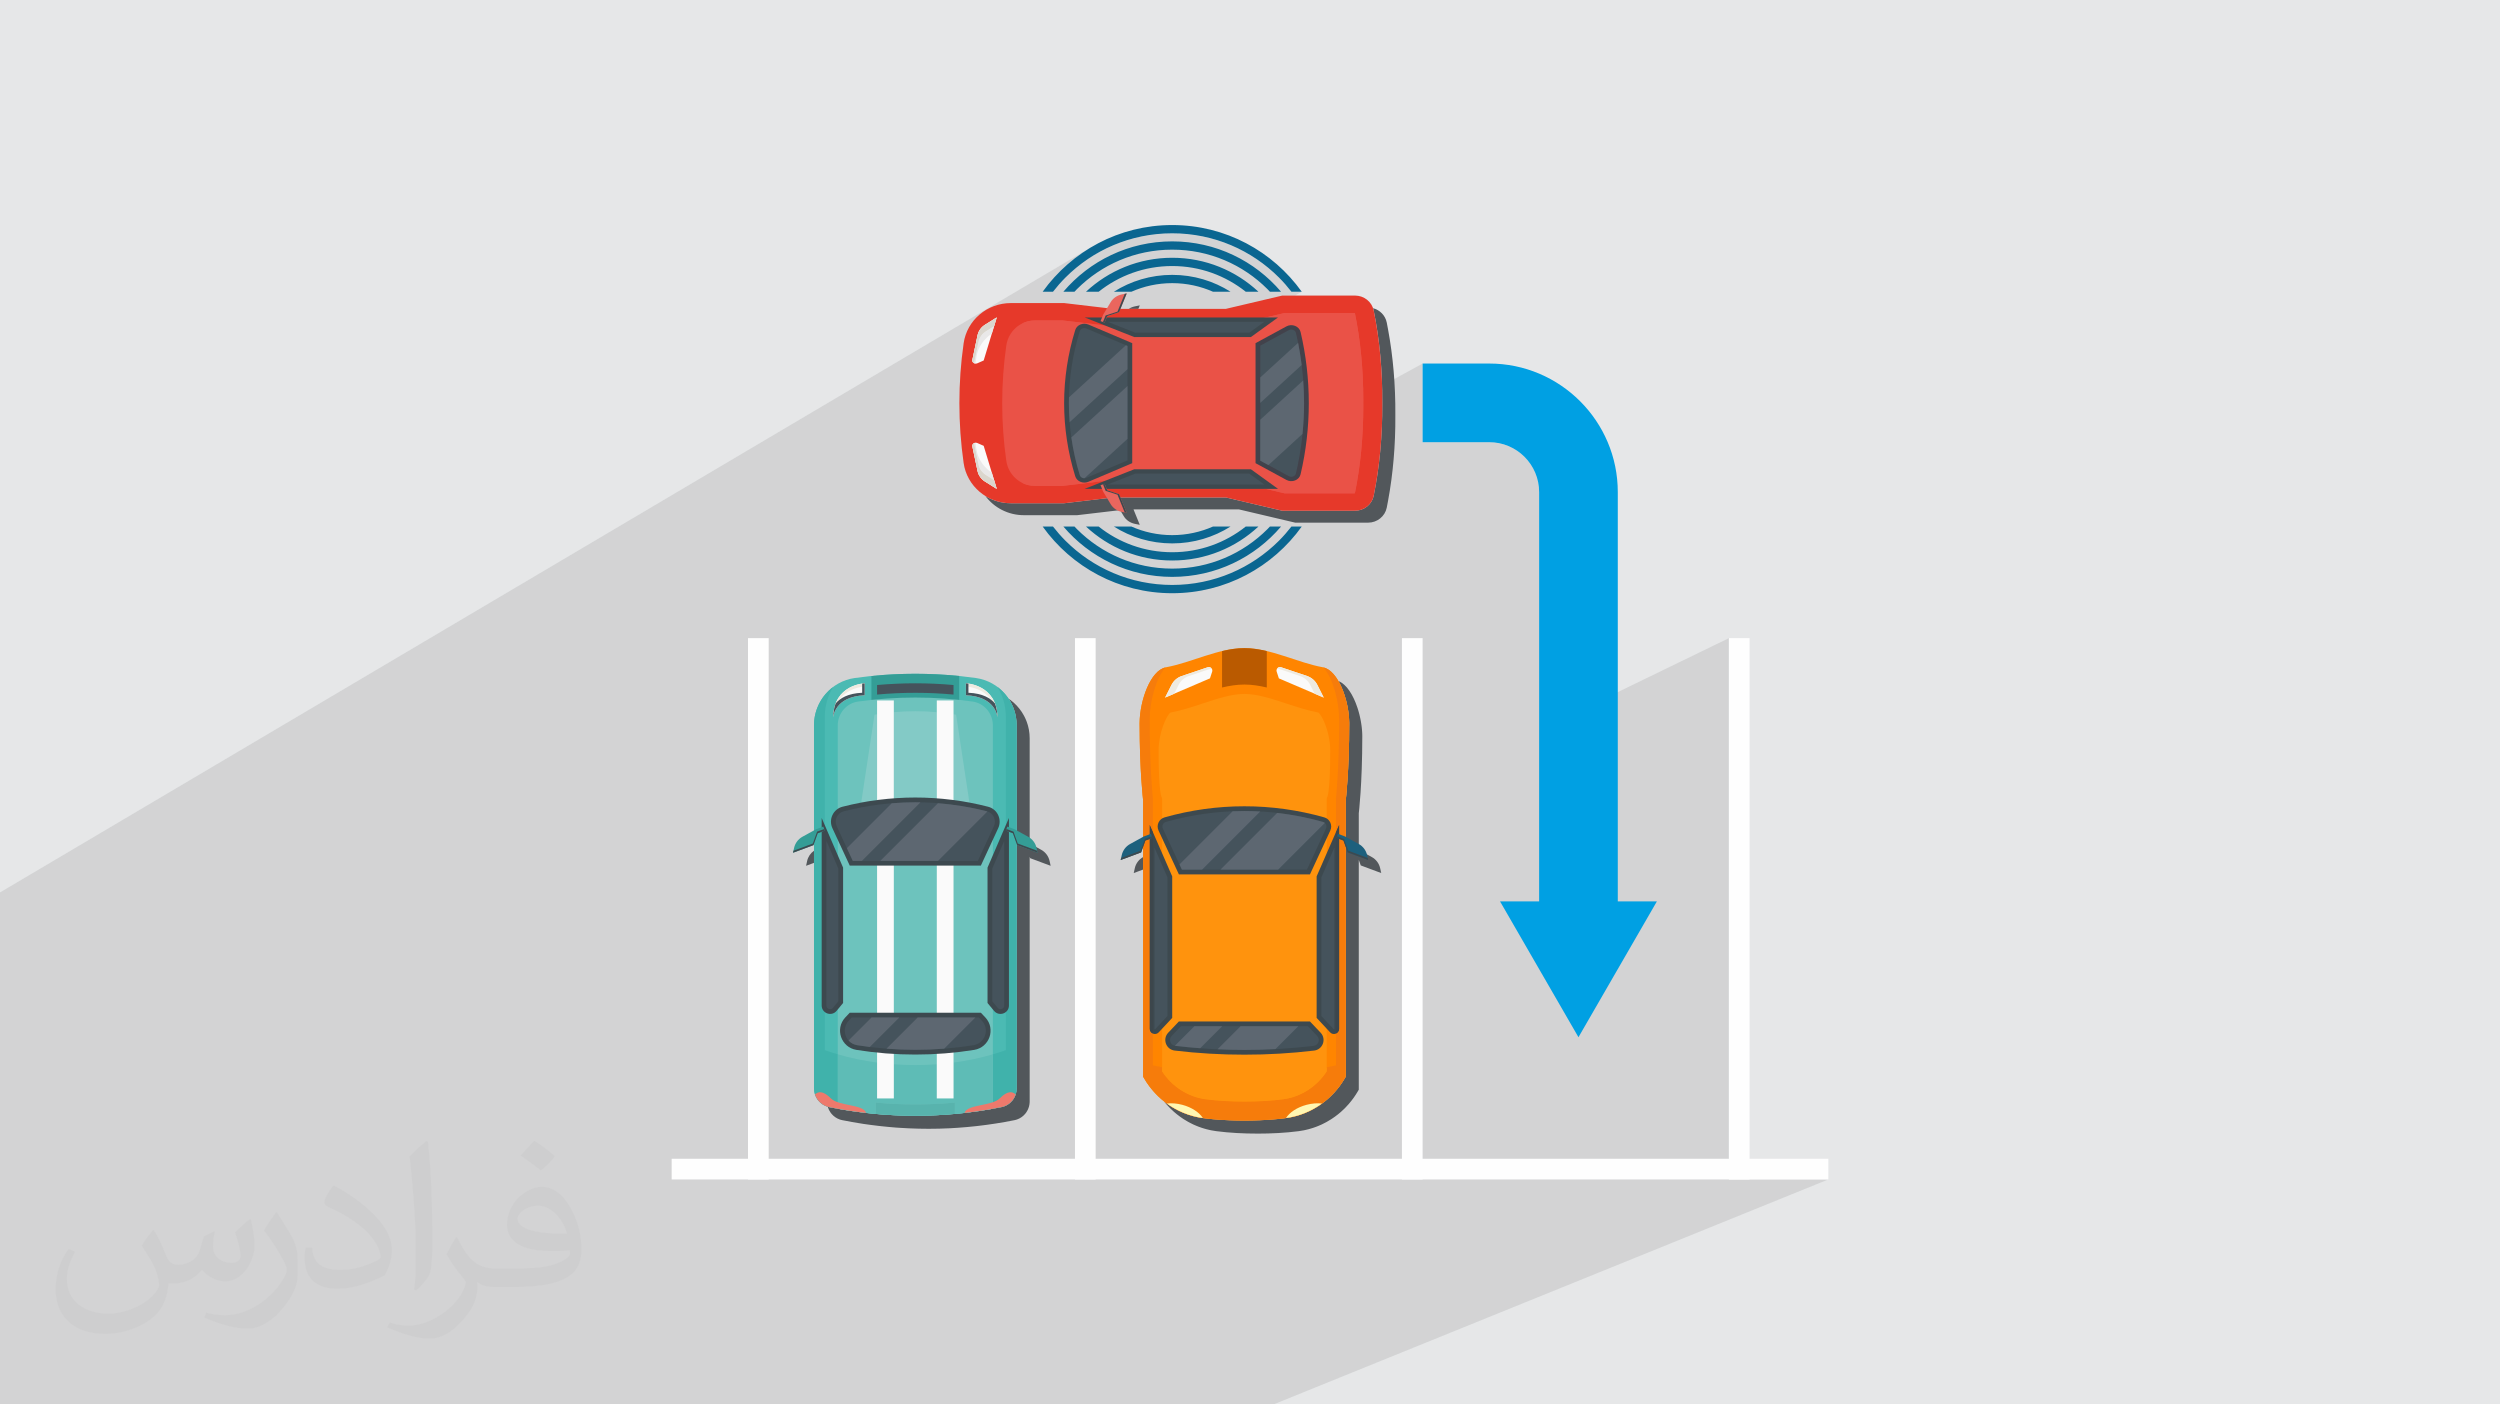 <?xml version="1.0" encoding="UTF-8"?>
<!DOCTYPE svg PUBLIC "-//W3C//DTD SVG 1.1//EN" "http://www.w3.org/Graphics/SVG/1.1/DTD/svg11.dtd">
<!-- Creator: CorelDRAW 2020 (64-Bit) -->
<svg xmlns="http://www.w3.org/2000/svg" xml:space="preserve" width="94.192mm" height="52.917mm" version="1.1" style="shape-rendering:geometricPrecision; text-rendering:geometricPrecision; image-rendering:optimizeQuality; fill-rule:evenodd; clip-rule:evenodd"
viewBox="0 0 9404.92 5283.66"
 xmlns:xlink="http://www.w3.org/1999/xlink"
 xmlns:xodm="http://www.corel.com/coreldraw/odm/2003">
 <defs>
  <style type="text/css">
   <![CDATA[
    .fil36 {fill:#0A6691}
    .fil37 {fill:#00A0E3}
    .fil0 {fill:#E6E7E8}
    .fil3 {fill:#FEFEFE;fill-rule:nonzero}
    .fil35 {fill:#FFF7B2;fill-rule:nonzero}
    .fil19 {fill:#EE796C;fill-rule:nonzero}
    .fil22 {fill:#EA5247;fill-rule:nonzero}
    .fil21 {fill:#E6392A;fill-rule:nonzero}
    .fil28 {fill:#EA665E;fill-rule:nonzero}
    .fil15 {fill:#FAFAFA;fill-rule:nonzero}
    .fil16 {fill:#EEEAE0;fill-rule:nonzero}
    .fil24 {fill:#E9E8E8;fill-rule:nonzero}
    .fil25 {fill:#DBD6CD;fill-rule:nonzero}
    .fil8 {fill:#83CAC6;fill-rule:nonzero}
    .fil7 {fill:#6DC3BD;fill-rule:nonzero}
    .fil12 {fill:#5EBCB6;fill-rule:nonzero}
    .fil20 {fill:#58B3AD;fill-rule:nonzero}
    .fil5 {fill:#4BBAB3;fill-rule:nonzero}
    .fil10 {fill:#5C6266;fill-rule:nonzero}
    .fil27 {fill:#5B5661;fill-rule:nonzero}
    .fil18 {fill:#5D6771;fill-rule:nonzero}
    .fil11 {fill:#40B2AB;fill-rule:nonzero}
    .fil17 {fill:#555C64;fill-rule:nonzero}
    .fil4 {fill:#52575B;fill-rule:nonzero}
    .fil9 {fill:#515558;fill-rule:nonzero}
    .fil23 {fill:#4D5155;fill-rule:nonzero}
    .fil6 {fill:#349D96;fill-rule:nonzero}
    .fil26 {fill:#42424B;fill-rule:nonzero}
    .fil14 {fill:#45535C;fill-rule:nonzero}
    .fil13 {fill:#3D494F;fill-rule:nonzero}
    .fil32 {fill:#3C464C;fill-rule:nonzero}
    .fil34 {fill:#1D607D;fill-rule:nonzero}
    .fil33 {fill:#BA5A00;fill-rule:nonzero}
    .fil31 {fill:#F67C0B;fill-rule:nonzero}
    .fil29 {fill:#FF8500;fill-rule:nonzero}
    .fil30 {fill:#FF930D;fill-rule:nonzero}
    .fil2 {fill:#373435;fill-opacity:0.031}
    .fil1 {fill:#2B2A29;fill-opacity:0.102}
   ]]>
  </style>
 </defs>
 <g id="Layer_x0020_1">
  <polygon class="fil0" points="-0,0 9404.92,0 9404.92,5283.66 -0,5283.66 "/>
  <polygon class="fil1" points="-0,4734.98 -0,4734.99 -0,4735 -0,4735.26 -0,4735.29 -0,4735.84 -0,4735.9 -0,4736.1 -0,4736.18 -0,4736.44 -0,4741.39 -0,4741.79 -0,4745.33 -0,4748.17 -0,4751.69 -0,4755.7 -0,4757.7 -0,4763.8 -0,4764.29 -0,4769.67 -0,4773.43 -0,4776.84 -0,4779.8 -0,4788.42 -0,4797.98 -0,4798.01 -0,4798.08 -0,4799.05 -0,4799.66 -0,4812.77 -0,4812.83 -0,4813.04 -0,4813.43 -0,4813.57 -0,4821.01 -0,4829.1 -0,4834.97 -0,4836.72 -0,4838.8 -0,4840.31 -0,4846.58 -0,4851.94 -0,4852.63 -0,4854.41 -0,4863.37 -0,4863.7 -0,4864.05 -0,4866.97 -0,4867.28 -0,4870.16 -0,4876.79 -0,4887.95 -0,4892.79 -0,4895.3 -0,4897.92 -0,4898.18 -0,4903.83 -0,4904.66 -0,4905.12 -0,4911.53 -0,4913.51 -0,4928.56 -0,4928.57 -0,4928.58 -0,4929.38 -0,4929.42 -0,4930.2 -0,4930.4 -0,4930.41 -0,4930.6 -0,4930.7 -0,4930.8 -0,4930.93 -0,4930.99 -0,4931.16 -0,4931.2 -0,4931.34 -0,4931.4 -0,4931.54 -0,4931.6 -0,4931.75 -0,4931.82 -0,4932 -0,4932.02 -0,4932.43 -0,4937.41 -0,4944.34 -0,4947.83 -0,4948.77 -0,4960.37 -0,4960.72 -0,4960.96 -0,4961.52 -0,4971.32 -0,4979.9 -0,4979.94 -0,4980.98 -0,4983.54 -0,5007.67 -0,5018.59 -0,5022.99 -0,5033.77 -0,5039.78 -0,5039.94 -0,5043.38 -0,5049.5 -0,5049.69 -0,5050.8 -0,5053.88 -0,5073.73 -0,5082.71 -0,5084.19 -0,5093.66 -0,5101.21 -0,5104.91 -0,5114.48 -0,5116.31 -0,5118.28 -0,5125.03 -0,5142 -0,5153.01 -0,5175.24 -0,5175.25 -0,5177.18 -0,5179.5 -0,5180.66 -0,5186.61 -0,5237.32 -0,5254.79 -0,5254.83 -0,5254.99 -0,5255 -0,5255.01 -0,5255.41 -0,5255.42 -0,5255.6 -0,5255.61 -0,5255.62 -0,5255.8 -0,5255.81 -0,5256 -0,5256.21 -0,5256.22 -0,5256.23 -0,5256.4 -0,5256.45 -0,5256.61 -0,5256.64 -0,5256.8 -0,5256.86 -0,5257 -0,5257.04 -0,5257.21 -0,5257.26 -0,5257.41 -0,5257.53 -0,5257.6 -0,5257.71 -0,5257.8 -0,5257.89 -0,5257.99 -0,5258.1 -0,5258.21 -0,5258.27 -0,5258.41 -0,5258.46 -0,5258.59 -0,5258.98 -0,5258.99 -0,5259.4 -0,5263.6 -0,5264.16 -0,5264.23 -0,5280.11 -0,5280.39 -0,5283.66 15.48,5283.66 16.33,5283.66 19.84,5283.66 33.62,5283.66 39.19,5283.66 45.71,5283.66 51.26,5283.66 56.08,5283.66 56.57,5283.66 64.15,5283.66 79.8,5283.66 86.95,5283.66 91.14,5283.66 95.05,5283.66 107.18,5283.66 118.67,5283.66 123.67,5283.66 125.18,5283.66 126.39,5283.66 134.17,5283.66 143.05,5283.66 155.96,5283.66 161.33,5283.66 168.96,5283.66 187.95,5283.66 203.77,5283.66 211.75,5283.66 215.22,5283.66 222.49,5283.66 250.16,5283.66 282.3,5283.66 304.29,5283.66 315.34,5283.66 341.31,5283.66 345.17,5283.66 348.05,5283.66 357.98,5283.66 381.17,5283.66 394.54,5283.66 408.7,5283.66 414.05,5283.66 452.95,5283.66 454.22,5283.66 454.3,5283.66 454.44,5283.66 454.64,5283.66 454.75,5283.66 454.9,5283.66 454.99,5283.66 455.22,5283.66 455.29,5283.66 455.54,5283.66 456.6,5283.66 466.66,5283.66 467.62,5283.66 468.97,5283.66 479.87,5283.66 480.06,5283.66 480.66,5283.66 480.86,5283.66 481.71,5283.66 507.37,5283.66 509.57,5283.66 532.95,5283.66 550.07,5283.66 559.25,5283.66 576.83,5283.66 586.78,5283.66 603.5,5283.66 604,5283.66 608.85,5283.66 616.9,5283.66 618.43,5283.66 625.47,5283.66 643.58,5283.66 648.48,5283.66 650.73,5283.66 653.7,5283.66 664.56,5283.66 665.78,5283.66 669.36,5283.66 680.68,5283.66 681.9,5283.66 683.97,5283.66 686.84,5283.66 686.85,5283.66 691.2,5283.66 701.76,5283.66 709.09,5283.66 722.56,5283.66 739.07,5283.66 754.82,5283.66 766.93,5283.66 769.08,5283.66 779.82,5283.66 784.06,5283.66 786.51,5283.66 786.54,5283.66 789.69,5283.66 789.71,5283.66 790.77,5283.66 809.59,5283.66 812.11,5283.66 812.14,5283.66 813.49,5283.66 831.75,5283.66 832.85,5283.66 833.11,5283.66 833.13,5283.66 835.57,5283.66 838.59,5283.66 847.08,5283.66 847.12,5283.66 848.13,5283.66 865.41,5283.66 866,5283.66 868.8,5283.66 881.24,5283.66 882.19,5283.66 883.85,5283.66 884.78,5283.66 892.02,5283.66 897,5283.66 898.96,5283.66 899.87,5283.66 912.47,5283.66 912.49,5283.66 912.5,5283.66 913.18,5283.66 916.03,5283.66 916.97,5283.66 920.4,5283.66 927.93,5283.66 948.69,5283.66 957.72,5283.66 970.7,5283.66 974.27,5283.66 984.77,5283.66 995.96,5283.66 997.75,5283.66 1002.48,5283.66 1017.14,5283.66 1028.07,5283.66 1032.48,5283.66 1040.1,5283.66 1051.1,5283.66 1060.38,5283.66 1064.4,5283.66 1093.67,5283.66 1094.26,5283.66 1103.28,5283.66 1104.41,5283.66 1135.32,5283.66 1144.11,5283.66 1145.35,5283.66 1145.42,5283.66 1150.94,5283.66 1164.8,5283.66 1175.67,5283.66 1182.27,5283.66 1185.17,5283.66 1214.57,5283.66 1215.67,5283.66 1266.95,5283.66 1276.08,5283.66 1284.66,5283.66 1292.66,5283.66 1292.81,5283.66 1293.15,5283.66 1307.16,5283.66 1310.4,5283.66 1311.73,5283.66 1312.83,5283.66 1312.92,5283.66 1314.06,5283.66 1320.67,5283.66 1328.58,5283.66 1330.04,5283.66 1332.46,5283.66 1333.44,5283.66 1346.29,5283.66 1347.07,5283.66 1347.84,5283.66 1348.01,5283.66 1354.74,5283.66 1357.2,5283.66 1357.47,5283.66 1358.7,5283.66 1359.76,5283.66 1359.9,5283.66 1367.77,5283.66 1370.71,5283.66 1373.41,5283.66 1376.19,5283.66 1376.3,5283.66 1376.51,5283.66 1378.49,5283.66 1379.81,5283.66 1379.89,5283.66 1380.13,5283.66 1380.28,5283.66 1380.3,5283.66 1397.81,5283.66 1400.95,5283.66 1401.59,5283.66 1407.01,5283.66 1427.65,5283.66 1433.57,5283.66 1442.52,5283.66 1452.87,5283.66 1458.03,5283.66 1475.78,5283.66 1482.87,5283.66 1496.19,5283.66 1515.85,5283.66 1516.96,5283.66 1518.11,5283.66 1518.87,5283.66 1518.92,5283.66 1519.36,5283.66 1519.44,5283.66 1519.45,5283.66 1519.46,5283.66 1519.99,5283.66 1550.87,5283.66 1563.26,5283.66 1584.56,5283.66 1595.21,5283.66 1618.89,5283.66 1629.18,5283.66 1633.44,5283.66 1647.03,5283.66 1659.09,5283.66 1684.22,5283.66 1778.67,5283.66 1789.19,5283.66 1817.97,5283.66 1847.12,5283.66 1875.8,5283.66 1886.57,5283.66 1909.95,5283.66 1909.98,5283.66 1911.1,5283.66 1919.08,5283.66 1920.79,5283.66 1924,5283.66 1926.06,5283.66 1926.33,5283.66 1940.09,5283.66 1951.86,5283.66 1960.38,5283.66 1964.35,5283.66 1964.38,5283.66 1967.36,5283.66 1981.7,5283.66 1996.63,5283.66 1996.66,5283.66 1998.18,5283.66 2010.65,5283.66 2015.84,5283.66 2019.99,5283.66 2052.87,5283.66 2052.88,5283.66 2052.9,5283.66 2080.59,5283.66 2086.09,5283.66 2086.84,5283.66 2087.62,5283.66 2099.16,5283.66 2118.48,5283.66 2125.02,5283.66 2142.31,5283.66 2143.51,5283.66 2150.19,5283.66 2153.19,5283.66 2159.37,5283.66 2159.44,5283.66 2160.33,5283.66 2169.77,5283.66 2179.53,5283.66 2180.96,5283.66 2183.55,5283.66 2194.16,5283.66 2197.97,5283.66 2200,5283.66 2207.44,5283.66 2211.58,5283.66 2212.08,5283.66 2224.48,5283.66 2233.37,5283.66 2233.93,5283.66 2238.67,5283.66 2241.71,5283.66 2253.72,5283.66 2261.37,5283.66 2263.26,5283.66 2273.69,5283.66 2286.99,5283.66 2294.17,5283.66 2302.88,5283.66 2314.8,5283.66 2322.97,5283.66 2323.48,5283.66 2346.48,5283.66 2352.91,5283.66 2367.97,5283.66 2371.69,5283.66 2374.3,5283.66 2387.5,5283.66 2389.71,5283.66 2392.64,5283.66 2405.12,5283.66 2408.49,5283.66 2421.43,5283.66 2421.95,5283.66 2425.04,5283.66 2425.59,5283.66 2447.17,5283.66 2452.09,5283.66 2452.18,5283.66 2452.28,5283.66 2513.93,5283.66 2569.73,5283.66 2580.53,5283.66 2581.17,5283.66 2583.69,5283.66 2588.26,5283.66 2589.26,5283.66 2589.39,5283.66 2591.3,5283.66 2593.48,5283.66 2594.03,5283.66 2594.86,5283.66 2595.57,5283.66 2596.17,5283.66 2596.29,5283.66 2596.68,5283.66 2795.84,5283.66 3307.06,5283.66 3378.99,5283.66 4444.35,5283.66 4516.29,5283.66 4790.2,5283.66 6878.13,4437.07 6581.89,4437.07 6504.08,4437.07 6504.08,2400.63 5790.17,2747.27 5790.17,1851.21 5789.21,1832.05 5786.35,1813.43 5781.73,1795.46 5775.41,1778.23 5767.49,1761.82 5758.08,1746.35 5747.26,1731.9 5735.15,1718.56 5721.81,1706.45 5707.36,1695.62 5691.88,1686.22 5675.48,1678.3 5658.24,1671.98 5640.27,1667.36 5621.66,1664.5 5602.5,1663.53 5351.86,1663.53 5351.86,1367.63 5199.45,1450.9 5199.33,1446.61 5198.96,1435.6 5198.52,1424.59 5198.01,1413.61 5197.44,1402.64 5196.8,1391.68 5196.09,1380.74 5195.32,1369.82 5194.48,1358.92 5193.57,1348.04 5192.6,1337.19 5191.55,1326.36 5190.44,1315.56 5189.26,1304.79 5188.02,1294.05 5186.7,1283.35 5185.32,1272.67 5183.87,1262.04 5182.35,1251.45 5180.77,1240.89 5179.12,1230.38 5177.39,1219.9 5175.6,1209.48 5173.75,1199.09 5171.83,1188.76 5169.83,1178.49 5169.06,1174.69 5168.43,1171.47 5167.78,1168.25 5167.54,1167.11 5167.28,1165.98 5167,1164.87 5166.7,1163.75 5166.39,1162.65 5166.06,1161.55 5165.71,1160.46 5165.34,1159.38 5165.14,1159.49 5164.22,1156.42 5158.75,1145.63 5151.58,1136.05 5142.91,1127.84 5132.98,1121.17 5122,1116.21 5110.16,1113.1 5097.7,1112.04 4871.62,1112.04 4897.2,1097.55 4858.39,1097.55 4852.87,1090.55 4847.26,1083.63 4841.54,1076.8 4835.73,1070.06 4829.81,1063.41 4823.78,1056.85 4817.65,1050.4 4811.41,1044.05 4801.65,1034.52 4791.68,1025.24 4781.48,1016.19 4771.07,1007.38 4760.43,998.83 4749.61,990.53 4738.58,982.48 4727.34,974.69 4715.91,967.18 4704.3,959.93 4692.5,952.95 4680.51,946.25 4668.36,939.84 4656.03,933.71 4643.54,927.88 4630.88,922.33 4618.07,917.1 4605.1,912.17 4591.98,907.55 4578.71,903.24 4565.31,899.26 4551.76,895.59 4538.09,892.26 4524.29,889.25 4510.36,886.59 4496.32,884.26 4482.16,882.27 4467.9,880.65 4453.52,879.37 4439.05,878.45 4424.48,877.9 4409.81,877.71 4395.15,877.9 4380.58,878.45 4366.11,879.37 4351.73,880.65 4337.46,882.27 4323.3,884.26 4309.27,886.59 4295.34,889.25 4281.54,892.26 4267.87,895.59 4254.32,899.26 4240.92,903.24 4227.65,907.55 4214.53,912.17 4201.56,917.1 4188.75,922.33 4176.09,927.88 4163.6,933.71 4151.27,939.84 4139.11,946.25 4127.13,952.95 3957.8,1052.84 3966.33,1043.16 3978.26,1030.4 3990.54,1018 4003.18,1005.95 4016.16,994.26 4029.49,982.96 4043.14,972.05 4057.12,961.52 4071.41,951.41 4085.99,941.69 4100.88,932.41 -0,3357.33 -0,3359 -0,3383.93 -0,3387.42 -0,3403.17 -0,3404.6 -0,3407.49 -0,3414.98 -0,3416.88 -0,3423.6 -0,3423.78 -0,3425.91 -0,3426.68 -0,3426.93 -0,3444.6 -0,3445.2 -0,3445.95 -0,3446.13 -0,3446.91 -0,3462.94 -0,3466.5 -0,3469.66 -0,3469.85 -0,3476.25 -0,3476.47 -0,3483.11 -0,3483.66 -0,3487.06 -0,3487.7 -0,3492.87 -0,3492.93 -0,3492.94 -0,3492.96 -0,3492.99 -0,3493.04 -0,3493.07 -0,3493.1 -0,3493.11 -0,3506.45 -0,3506.58 -0,3510.51 -0,3510.95 -0,3513.65 -0,3516.11 -0,3535.82 -0,3538.51 -0,3538.77 -0,3558.32 -0,3564.49 -0,3565.1 -0,3565.4 -0,3565.89 -0,3567.5 -0,3570.65 -0,3578.11 -0,3580.35 -0,3585.8 -0,3588.47 -0,3588.66 -0,3590.9 -0,3591.09 -0,3596.5 -0,3596.64 -0,3598.16 -0,3602.86 -0,3603.99 -0,3606.62 -0,3607.44 -0,3607.57 -0,3612.24 -0,3617.59 -0,3618.37 -0,3619.34 -0,3619.43 -0,3621.5 -0,3631.42 -0,3636.72 -0,3637.18 -0,3643.22 -0,3644.73 -0,3684.54 -0,3717.12 -0,3717.26 -0,3727.99 -0,3732.94 -0,3748.08 -0,3762.48 -0,3762.53 -0,3762.57 -0,3763.54 -0,3768.11 -0,3769.67 -0,3769.68 -0,3769.69 -0,3769.7 -0,3769.71 -0,3769.78 -0,3769.79 -0,3770.21 -0,3774.82 -0,3788.73 -0,3789.27 -0,3789.32 -0,3792.07 -0,3792.5 -0,3796.99 -0,3804.46 -0,3807.05 -0,3807.46 -0,3817.05 -0,3836.38 -0,3850.05 -0,3850.32 -0,3854.37 -0,3858.34 -0,3858.58 -0,3868.74 -0,3872.21 -0,3889.79 -0,3891.36 -0,3893.42 -0,3899.27 -0,3905.19 -0,3906.57 -0,3907.39 -0,3917.28 -0,3919.95 -0,3922.78 -0,3949.51 -0,3949.69 -0,3952.04 -0,3959.72 -0,3965.34 -0,3966.99 -0,3973.68 -0,3975.1 -0,3975.82 -0,3976.48 -0,3980.36 -0,3987.59 -0,4007.69 -0,4020.65 -0,4021.58 -0,4027.05 -0,4029.86 -0,4043.47 -0,4049.23 -0,4051.66 -0,4053.52 -0,4057.61 -0,4066.65 -0,4066.74 -0,4071.35 -0,4071.58 -0,4074.62 -0,4081.76 -0,4089.55 -0,4090.59 -0,4095.12 -0,4105.17 -0,4107.54 -0,4114.69 -0,4121.2 -0,4121.47 -0,4123.11 -0,4124.21 -0,4126.41 -0,4131.62 -0,4140.7 -0,4144.73 -0,4145.35 -0,4146.36 -0,4149.08 -0,4150.64 -0,4175.12 -0,4181.61 -0,4181.75 -0,4186.76 -0,4198.85 -0,4214.19 -0,4214.25 -0,4214.62 -0,4215.31 -0,4216.08 -0,4216.73 -0,4216.79 -0,4225.98 -0,4233.44 -0,4242.19 -0,4253.31 -0,4253.41 -0,4254.17 -0,4258.7 -0,4273.96 -0,4294.37 -0,4296.26 -0,4301.86 -0,4302.34 -0,4306.35 -0,4313.02 -0,4313.28 -0,4317.48 -0,4323.77 -0,4325.04 -0,4327.96 -0,4328.68 -0,4336.86 -0,4338.5 -0,4339.08 -0,4340.46 -0,4341.79 -0,4341.82 -0,4342.81 -0,4343.08 -0,4343.82 -0,4344.88 -0,4345.93 -0,4346.68 -0,4346.96 -0,4347.94 -0,4347.97 -0,4348.25 -0,4350.89 -0,4360.93 -0,4366.75 -0,4367.91 -0,4373.35 -0,4379.3 -0,4379.38 -0,4382.75 -0,4386.02 -0,4386.04 -0,4386.05 -0,4386.33 -0,4386.34 -0,4386.9 -0,4386.97 -0,4387.18 -0,4387.25 -0,4387.52 -0,4388.11 -0,4388.68 -0,4395.62 -0,4397.63 -0,4398.91 -0,4415.83 -0,4417.99 -0,4420.05 -0,4420.71 -0,4425.55 -0,4431.84 -0,4433.6 -0,4435.95 -0,4457.84 -0,4459.85 -0,4471.52 -0,4475.28 -0,4478.63 -0,4481.88 -0,4485.31 -0,4495.69 -0,4497.46 -0,4502.34 -0,4507.07 -0,4516.9 -0,4521.81 -0,4522.05 -0,4529.49 -0,4531.29 -0,4531.7 -0,4535.36 -0,4539.37 -0,4551.44 -0,4558.55 -0,4559.68 -0,4564.81 -0,4570.18 -0,4570.43 -0,4571.9 -0,4580.21 -0,4581.93 -0,4586.63 -0,4588.41 -0,4591.22 -0,4593.54 -0,4594.99 -0,4609.89 -0,4616.55 -0,4625.16 -0,4628.65 -0,4630.64 -0,4632.84 -0,4638.3 -0,4645.25 -0,4645.57 -0,4645.58 -0,4678.98 -0,4682.07 -0,4689.66 -0,4696.63 -0,4702.43 -0,4703.97 -0,4704.83 -0,4719.99 -0,4722.52 -0,4727.88 -0,4732.23 -0,4733.3 "/>
  <path class="fil2" d="M578.49 4627.69c17.95,27.21 29.6,53.36 40.96,82.43 8.45,16.91 12.93,48.09 52.57,48.09 11.61,0 28.28,-3.42 43.06,-11.61 16.63,-8.73 29.32,-21.94 35.94,-42l15.85 -53.36 38.57 -19.02 2.64 2.64c-5.27,20.09 -6.59,39.36 -6.59,54.43 0,44.63 38.57,61.56 69.22,61.56 17.95,0 34.09,-8.73 34.09,-25.11 0,-21.13 -8.98,-57.06 -20.62,-89.29 17.95,-17.95 35.94,-35.94 56.53,-50.47l3.17 1.6c8.98,38.04 14,75.56 14,100.66 0,24.57 -10.83,51.79 -19.81,69.49 -18.49,34.87 -51.25,62.62 -90.87,62.62 -30.1,0 -63.65,-15.07 -86.66,-43.06l-1.32 0c-21.66,26.96 -55.22,51.25 -108.86,51.25l-16.63 0c-2.64,35.41 -10.29,60.49 -21.94,82.95 -31.95,62.34 -126.81,106.47 -216.1,106.47 -124.17,0 -186.51,-71.59 -186.51,-166.96 0,-58.91 19.27,-113.6 48.88,-152.42l24.29 10.04c-18.49,35.41 -30.91,68.68 -30.91,101.45 0,89.29 72.66,131.83 156.4,131.83 77.68,0 173.83,-49.41 191.28,-106.72 -6.59,-62.62 -30.1,-91.93 -66.04,-148.99 10.83,-19.02 24.83,-38.04 42.28,-58.38l3.17 0 0 0 0 0 -0.02 -0.09zm1432.13 -336.04c26.15,16.39 51.79,35.66 76.87,57.85 -14,19.81 -31.45,37.79 -53.11,53.64 -25.11,-20.34 -50.19,-37.79 -75.84,-56.27 17.42,-19.55 34.62,-38.29 52.04,-55.22l0 0 0 0 0 0 0 0 0 0 0.03 0zm13.47 244.11c-42.28,0 -76.87,27.75 -76.87,48.34 0,44.13 84.53,57.85 185.72,57.31 -12.68,-51.79 -57.06,-105.68 -108.86,-105.68l0.01 0.03zm-94.86 236.19c54.96,0 103.04,-1.6 139.74,-10.83 40.96,-10.29 75.56,-30.91 75.56,-45.17 0,-3.7 0,-8.19 -1.32,-11.89 -22.98,2.11 -49.41,2.11 -72.38,2.11 -74.49,0 -131.55,-16.91 -154.02,-58.66 -5.55,-11.61 -9.51,-24.57 -9.51,-39.36 0,-40.43 17.42,-79.79 48.09,-107 25.61,-22.45 53.89,-36.44 82.67,-36.44 52.04,0 93.51,41.75 122.57,107.54 15.85,35.94 26.68,77.4 26.68,129.72 0,34.87 -9.51,64.19 -31.17,85.85 -40.43,39.11 -114.92,53.89 -229.04,53.89l-51.79 0 0 0 -13.47 0c-28.28,0 -48.62,-5.02 -64.72,-17.42l-2.64 0c0.79,6.59 1.32,12.93 1.32,19.02 0,25.61 -8.45,58.38 -25.61,84.53 -50.72,75.3 -105.68,108.04 -153.24,108.04 -48.09,0 -107,-18.49 -160.11,-42.54l9.51 -18.49c17.17,7.13 40.96,11.89 73.7,11.89 85.85,0 198.66,-82.43 212.66,-163 -3.17,-6.59 -8.98,-15.32 -17.17,-24.57 -25.11,-29.85 -40.96,-54.68 -55.75,-80.83 12.68,-25.11 24.29,-45.17 35.13,-63.4l4.49 -0.53c36.72,74.77 69.99,117.55 144.23,117.55l11.61 0 0 0 53.89 0 0 0 0 0 0 0 0 0 0 0 0.09 0.01zm-371.98 79c6.34,-34.34 6.87,-72.91 6.87,-108.86l0 -53.36c0,-99.6 -12.68,-244.36 -22.98,-338.68 17.95,-19.27 43.06,-42 62.87,-57.31l5.81 1.6c13.47,118.62 16.63,256 16.63,383.06 0,33.3 -1.32,65.79 -4.49,89.55 -1.85,30.1 -19.27,52.83 -56.53,87.7l-8.19 -3.7zm-382.8 -157.19c1.85,46.77 24.83,83.49 105.15,83.49 49.93,0 92.19,-12.93 138.96,-35.13 8.45,-3.7 12.93,-8.73 12.93,-12.93 0,-29.32 -22.45,-68.15 -60.23,-103.55 -36.72,-33.3 -85.34,-62.62 -130.76,-82.18 -15.6,-6.59 -20.62,-13.47 -20.62,-20.09 0,-13.47 17.95,-41.75 32.77,-62.09l5.02 -0.53c52.04,27.21 110.17,67.64 153.24,112.53 39.11,41.47 63.4,83.49 63.4,129.19 0,33.81 -10.29,65.51 -26.96,95.11 -57.06,28.79 -117.83,50.72 -178.06,50.72 -73.17,0 -123.1,-34.34 -123.1,-114.92 0,-8.73 0,-22.19 3.17,-39.64l25.11 0 0 0 0 0 0 0 0 0 0 0 -0.02 0zm-132.37 -132.9l45.45 73.45c16.63,27.21 32.23,56.81 32.23,103.55l0 59.7c0,48.34 -30.91,100.13 -80.83,151.38 -39.11,34.62 -73.7,49.41 -105.68,49.41 -47.55,0 -101.98,-14.79 -164.85,-41.75l7.13 -18.49c19.81,5.27 42.79,9.77 71.06,9.77 90.36,-0.53 182.8,-66.57 225.08,-147.15 5.02,-9.26 6.87,-17.95 6.87,-24.04 0,-9.26 -5.02,-19.55 -8.98,-28.79 -22.98,-43.31 -48.62,-82.95 -76.87,-119.68 14.79,-23.25 29.6,-45.7 45.7,-67.9l3.7 0.53 0 0 0 0 0 0 0 0 0 0 -0.02 0.01z"/>
  <polygon class="fil3" points="2526.79,4437.07 6878.13,4437.07 6878.13,4359.28 2526.79,4359.28 "/>
  <polygon class="fil3" points="4044.03,4437.07 4121.83,4437.07 4121.83,2400.63 4044.03,2400.63 "/>
  <polygon class="fil3" points="5274.06,4437.07 5351.86,4437.07 5351.86,2400.63 5274.06,2400.63 "/>
  <polygon class="fil3" points="6504.08,4437.07 6581.89,4437.07 6581.89,2400.63 6504.08,2400.63 "/>
  <polygon class="fil3" points="2814,4437.07 2891.8,4437.07 2891.8,2400.63 2814,2400.63 "/>
  <path class="fil4" d="M3492.46 4246.47c-24.1,0 -48.21,-0.63 -72.29,-1.69l-1.1 -0.05c-10.59,-0.48 -21.19,-1.1 -31.77,-1.78 -2.14,-0.14 -4.28,-0.26 -6.42,-0.4 -3.51,-0.25 -7.03,-0.4 -10.53,-0.67 -6.42,-0.48 -12.82,-1.12 -19.22,-1.68 -2.73,-0.23 -5.45,-0.47 -8.18,-0.71 -9.69,-0.9 -19.36,-1.89 -29.04,-2.95 -2.85,-0.32 -5.69,-0.64 -8.55,-0.97 -9.69,-1.12 -19.37,-2.32 -29.05,-3.6 -2.65,-0.35 -5.29,-0.73 -7.94,-1.09 -6.54,-0.92 -13.1,-1.74 -19.64,-2.72 -2.99,-0.46 -5.96,-1 -8.95,-1.48 -4.01,-0.61 -8.02,-1.31 -12.03,-1.96 -7.66,-1.27 -15.33,-2.5 -22.98,-3.86 -12.21,-2.18 -24.4,-4.47 -36.57,-6.93 -1.85,-0.38 -3.66,-0.84 -5.44,-1.37 -0.98,-0.27 -1.93,-0.6 -2.88,-0.93l-1.84 -0.63 -0.43 -0.15 -0.01 0 0 -0.01c-2.5,-0.93 -4.95,-1.97 -7.31,-3.16l-0.45 -0.26c-2.42,-1.25 -4.72,-2.66 -6.96,-4.16l-1.18 -0.8c-2.36,-1.66 -4.6,-3.43 -6.73,-5.34l-0.22 -0.21c-2.15,-1.96 -4.15,-4.05 -6.04,-6.25l-0.35 -0.39c-1.47,-1.74 -2.87,-3.52 -4.17,-5.39l0 -0.01 -0.08 -0.1 0 0c-1.89,-2.73 -3.55,-5.6 -5.05,-8.57l-0.01 -0.01 -0.54 -1.08 0 0c-1.39,-2.87 -2.58,-5.82 -3.57,-8.86l0 -0.01 -0.46 -1.46 0 -0.02c-0.12,-0.38 -0.24,-0.76 -0.34,-1.14 1.63,0.45 3.29,0.85 4.96,1.19l0 0c106.99,21.68 215.61,32.52 324.24,32.52 108.64,0 217.26,-10.84 324.25,-32.52l0 0c33.2,-6.73 56.89,-36.22 56.89,-70.08l0 -1366.42c0,-0.1 0,-0.21 0,-0.31 0,-0.03 0,-0.06 0,-0.09 0,-0.08 0,-0.16 0,-0.24 0,-0.02 0,-0.06 0,-0.08 0,-0.21 0,-0.42 0,-0.64 0,-0.02 0,-0.02 0,-0.04 0,-0.11 -0.01,-0.19 -0.01,-0.3 0,-0.01 0,-0.02 0,-0.03 -0.33,-36.11 -11.38,-70.03 -30.3,-98.38 2.35,1.59 4.66,3.23 6.93,4.92l0 -0.01 0.01 0.01c8.19,6.1 15.83,12.88 22.84,20.26l0.66 0.7c6.58,7.02 12.62,14.53 18.01,22.53 0.77,1.13 1.52,2.28 2.26,3.43 2.21,3.44 4.3,6.97 6.29,10.56 1.1,2 2.21,4 3.24,6.04 0.99,1.99 1.94,3.98 2.86,6.01 1.15,2.5 2.22,5.03 3.26,7.6 0.68,1.7 1.39,3.38 2.03,5.1 1.4,3.8 2.64,7.67 3.78,11.57 0.44,1.5 0.85,3 1.24,4.51 1.03,3.89 1.95,7.82 2.72,11.78l0.4 1.86c0.83,4.6 1.44,9.29 1.92,14.01 0.13,1.22 0.23,2.44 0.34,3.66 0.39,4.84 0.67,9.72 0.67,14.65l0 395.61 43.39 23.82c16.12,8.86 27.62,24.23 31.54,42.2l3.95 18.04 -76.95 -28.66 -1.94 -5.45 0 920.87c0,1.79 -0.09,3.55 -0.24,5.31 -0.68,9.2 -3.11,17.96 -6.98,25.96l0 0.01 -0.55 1.07 0 0c-1.5,2.98 -3.17,5.85 -5.05,8.58l0 0 -0.03 0.03c-1.31,1.9 -2.73,3.7 -4.22,5.47l-0.34 0.39c-1.9,2.2 -3.91,4.29 -6.05,6.25l-0.22 0.21c-2.13,1.91 -4.37,3.68 -6.73,5.34l-1.17 0.8c-2.24,1.51 -4.54,2.92 -6.97,4.16l-0.46 0.26c-2.35,1.19 -4.8,2.23 -7.3,3.16l0 0.01 -0.03 0.01 -0.41 0.14 -1.84 0.63c-0.95,0.33 -1.9,0.66 -2.88,0.93 -1.79,0.53 -3.59,0.99 -5.45,1.37 -12.16,2.46 -24.35,4.75 -36.56,6.93 -7.65,1.37 -15.33,2.6 -23,3.86 -4,0.65 -8,1.35 -12.01,1.96 -9.5,1.49 -18.99,2.86 -28.51,4.17 -2.69,0.37 -5.38,0.76 -8.07,1.11 -9.65,1.29 -19.31,2.49 -28.98,3.6 -2.87,0.32 -5.73,0.66 -8.59,0.97 -9.67,1.06 -19.33,2.05 -29.01,2.94 -2.74,0.25 -5.47,0.49 -8.21,0.72 -9.91,0.86 -19.81,1.67 -29.73,2.35 -2.14,0.14 -4.29,0.26 -6.44,0.4 -7.9,0.51 -15.8,1.09 -23.69,1.48 -2.68,0.14 -5.37,0.18 -8.05,0.3l-1.14 0.05c-10.5,0.46 -21.01,0.91 -31.53,1.17 -13.57,0.34 -27.15,0.52 -40.73,0.52zm-460.03 -989.36l1.65 -7.59 2.3 -10.45c3.44,-15.77 12.73,-29.54 25.84,-38.66 0,15.18 0,30.35 0,45.6l-29.78 11.1z"/>
  <path class="fil5" d="M3767.61 4164.84c-213.99,43.35 -434.5,43.35 -648.49,0 -33.2,-6.73 -56.9,-36.22 -56.9,-70.08 0,-410.9 0,-955.51 0,-1366.42 0,-89.02 65.12,-165.25 153.27,-177.68 151.17,-21.31 304.59,-21.31 455.76,0 88.15,12.43 153.26,88.67 153.26,177.68l0 1366.42c0,33.87 -23.69,63.35 -56.89,70.08z"/>
  <path class="fil6" d="M3608.39 2543.13c-109.73,-11.15 -220.32,-11.15 -330.05,0l0 172.21 330.05 0 0 -172.21z"/>
  <path class="fil7" d="M3658.76 2639.21c-71.11,-10.02 -143.57,-15.11 -215.4,-15.11 -71.81,0 -144.28,5.08 -215.39,15.11 -43.51,6.13 -76.31,44.44 -76.31,89.13l0 1442.68c192.9,35.03 390.52,35.03 583.43,0l0 -1442.68c0,-44.68 -32.81,-82.99 -76.31,-89.13z"/>
  <path class="fil8" d="M3646.94 3019.26c-19.85,-3.73 -39.79,-6.92 -59.77,-9.55l0 -322.59c3.24,0.53 6.44,1.06 9.67,1.62l50.1 330.52zm-407.15 0l50.1 -330.52c3.23,-0.56 6.44,-1.09 9.66,-1.62l0 322.59c-19.98,2.63 -39.91,5.81 -59.76,9.55zm122.71 -16l0 -324.04c26.95,-2.44 53.91,-3.65 80.86,-3.65 26.96,0 53.91,1.22 80.86,3.65l0 324.04c-26.92,-1.99 -53.88,-2.98 -80.86,-2.98 -26.97,0 -53.94,0.99 -80.86,2.98z"/>
  <path class="fil9" d="M3824.5 2728.03c0,-0.03 0,-0.06 0,-0.09 0,0.03 0,0.06 0,0.09z"/>
  <path class="fil10" d="M3062.21 2728.03c0,-0.03 0,-0.06 0,-0.09 0,0.03 0,0.06 0,0.09z"/>
  <path class="fil9" d="M3824.5 2727.7c0,-0.02 0,-0.06 0,-0.08 0,0.02 0,0.06 0,0.08z"/>
  <path class="fil10" d="M3062.21 2727.7c0,-0.02 0,-0.05 0,-0.08 0,0.03 0,0.05 0,0.08zm0 -0.39l0 0z"/>
  <path class="fil9" d="M3824.5 2726.98c0,-0.02 0,-0.03 0,-0.04 0,0.02 0,0.02 0,0.04z"/>
  <path class="fil10" d="M3062.22 2726.97c0,-0.01 0,-0.01 0,-0.01l0 0.01z"/>
  <path class="fil9" d="M3824.49 2726.64c0,-0.01 0,-0.02 0,-0.03 0,0.01 0,0.02 0,0.03z"/>
  <path class="fil10" d="M3062.22 2726.64c0,-0.01 0,-0.02 0,-0.03 0,0.01 0,0.02 0,0.03z"/>
  <path class="fil11" d="M3443.36 4197.37c-108.63,0 -217.25,-10.84 -324.24,-32.52l0 0c-3.66,-0.75 -7.18,-1.81 -10.59,-3.08l0 0c-3.37,-1.26 -6.59,-2.77 -9.68,-4.48l-0.4 -0.23c-3.03,-1.71 -5.91,-3.63 -8.64,-5.75l-0.32 -0.26c-5.53,-4.36 -10.37,-9.5 -14.39,-15.25l-0.07 -0.11c-1.89,-2.72 -3.56,-5.59 -5.06,-8.57l-0.55 -1.08c-1.38,-2.86 -2.58,-5.83 -3.57,-8.87l-0.46 -1.48c-0.93,-3.06 -1.69,-6.18 -2.21,-9.39l-0.17 -1.29c-0.49,-3.36 -0.8,-6.78 -0.8,-10.26l0 -159.6c0,-385.19 0,-847.21 0,-1206.82 0,-0.1 0,-0.21 0,-0.31 0,-0.03 0,-0.06 0,-0.09 0,-0.08 0,-0.16 0,-0.24 0,-0.03 0,-0.05 0,-0.08 0,-0.1 0,-0.2 0,-0.31l0 0c0,-0.11 0.01,-0.22 0.01,-0.34l0 -0.01c0,-0.11 0,-0.21 0,-0.32 0,-0.01 0,-0.02 0,-0.03 0.55,-57.79 28.65,-109.91 72.49,-142.57 -20.08,31.7 -31.9,70.89 -31.9,112.86l0 1253.69c15.94,5.62 32.22,10.85 48.84,15.7l0 204.73c96.45,17.51 194.09,26.27 291.71,26.27 97.64,0 195.26,-8.76 291.72,-26.27l0 -204.72c16.61,-4.85 32.89,-10.08 48.84,-15.71l0 -1253.69c0,-41.97 -11.82,-81.16 -31.9,-112.86 43.84,32.66 71.94,84.78 72.48,142.57 0,0.01 0,0.02 0,0.03 0,0.1 0.01,0.2 0.01,0.3 0,0.01 0,0.02 0,0.04 0,0.22 0,0.43 0,0.64 0,0.02 0,0.06 0,0.08 0,0.08 0,0.16 0,0.24 0,0.03 0,0.06 0,0.09 0,0.1 0,0.21 0,0.31l0 1366.42c0,3.48 -0.3,6.9 -0.79,10.26l-0.16 1.29c-0.53,3.21 -1.29,6.33 -2.23,9.39l-0.45 1.48c-1,3.04 -2.2,6.01 -3.57,8.88l-0.55 1.07c-1.5,2.97 -3.18,5.85 -5.06,8.57l-0.07 0.11c-4,5.75 -8.87,10.88 -14.39,15.25l-0.32 0.26c-2.72,2.12 -5.61,4.04 -8.64,5.75l-0.4 0.23c-3.1,1.72 -6.31,3.23 -9.67,4.48l-0.01 0c-3.41,1.27 -6.93,2.33 -10.59,3.08l0 0c-106.99,21.68 -215.61,32.52 -324.25,32.52z"/>
  <path class="fil12" d="M3443.36 4197.29c-97.62,0 -195.25,-8.76 -291.71,-26.27l0 -204.73c46.9,13.67 96.41,24.16 147.9,31.02l0 134.89 62.95 0 0 -128.39c26.54,1.96 53.53,2.97 80.86,2.97 27.34,0 54.32,-1.01 80.86,-2.97l0 128.39 62.95 0 0 -134.89c51.49,-6.86 101,-17.35 147.91,-31.01l0 204.72c-96.45,17.51 -194.08,26.27 -291.72,26.27zm-148.76 -49.49l0 42.66c49.49,4.52 99.13,6.79 148.76,6.79 49.64,0 99.28,-2.27 148.77,-6.79l0 -42.66c-49.59,4.68 -99.18,7.02 -148.77,7.02 -49.58,0 -99.18,-2.34 -148.76,-7.02z"/>
  <path class="fil13" d="M3171.7 3773.22l-24.51 29.6c-18.92,22.87 -56.08,9.49 -56.08,-20.2l0 -705.5 80.59 186.88 0 509.23z"/>
  <path class="fil14" d="M3123.08 3796.47c-5.44,0 -14.09,-3.76 -14.09,-13.86l0 -618.85 44.82 103.93 0 499.07 -20.4 24.64c-2.79,3.35 -6.26,5.06 -10.33,5.06z"/>
  <path class="fil6" d="M3070.5 3119.4l-51.68 28.38c-16.13,8.85 -27.62,24.22 -31.55,42.19l-3.94 18.04 76.94 -28.66 15.94 -44.64 26.61 -9.91 -5.7 -15.31 -26.61 9.91z"/>
  <polygon class="fil13" points="3057.99,3173.23 2984.98,3200.42 2983.32,3208 3060.27,3179.35 3076.2,3134.7 3102.81,3124.79 3100.54,3118.67 3073.93,3128.58 "/>
  <polygon class="fil15" points="3299.54,4132.19 3362.5,4132.19 3362.5,2635.04 3299.54,2635.04 "/>
  <path class="fil13" d="M3715.03 3773.22l24.5 29.6c18.93,22.87 56.09,9.49 56.09,-20.2l0 -705.5 -80.59 186.88 0 509.23z"/>
  <path class="fil14" d="M3763.64 3796.47c5.44,0 14.09,-3.76 14.09,-13.86l0 -618.85 -44.82 103.93 0 499.07 20.4 24.64c2.79,3.35 6.25,5.06 10.33,5.06z"/>
  <path class="fil6" d="M3816.23 3119.4l51.67 28.38c16.12,8.85 27.62,24.22 31.54,42.19l3.95 18.04 -76.94 -28.66 -15.94 -44.64 -26.61 -9.91 5.7 -15.31 26.62 9.91z"/>
  <polygon class="fil13" points="3828.73,3173.23 3901.74,3200.42 3903.4,3208 3826.46,3179.35 3810.52,3134.7 3783.91,3124.79 3786.19,3118.67 3812.8,3128.58 "/>
  <polygon class="fil15" points="3524.21,4132.19 3587.17,4132.19 3587.17,2635.04 3524.21,2635.04 "/>
  <path class="fil15" d="M3134.51 2698.47c0,0 3.94,-78.15 118.4,-82.88l0 -44.99c0,0 -116.82,3.93 -118.4,127.88z"/>
  <path class="fil16" d="M3134.51 2698.47c0,0 0.19,-3.41 1.49,-8.8 13.61,-103.5 116.91,-107.02 116.91,-107.02l0 -12.06c0,0 -116.82,3.93 -118.4,127.88z"/>
  <path class="fil14" d="M3243.46 2571.59l0 34.54c-54.37,2.25 -83.77,21.07 -99.7,40.2 -5.52,14.47 -8.99,31.63 -9.25,52.15 0,0 3.94,-78.15 118.4,-82.88l0 -44.99c0,0 -3.59,0.14 -9.46,0.99z"/>
  <path class="fil15" d="M3752.21 2698.47c0,0 -3.95,-78.15 -118.41,-82.88l0 -44.99c0,0 116.82,3.93 118.41,127.88z"/>
  <path class="fil16" d="M3752.21 2698.47c0,0 -0.19,-3.41 -1.49,-8.8 -13.61,-103.5 -116.92,-107.02 -116.92,-107.02l0 -12.06c0,0 116.82,3.93 118.41,127.88z"/>
  <path class="fil14" d="M3643.26 2571.59l0 34.54c54.37,2.25 83.77,21.07 99.69,40.2 5.53,14.47 9,31.63 9.26,52.15 0,0 -3.95,-78.15 -118.41,-82.88l0 -44.99c0,0 3.6,0.14 9.47,0.99z"/>
  <path class="fil14" d="M3299.54 2612.93c95.42,-8.83 192.25,-8.83 287.62,-0.01l0 -35.9c-95.4,-8.62 -192.19,-8.61 -287.62,0l0 35.91z"/>
  <path class="fil13" d="M3689.92 3256.47l-493.12 0c0,0 -34.7,-75.08 -65.27,-140.77 -15.3,-32.86 2.81,-71.81 37.91,-80.83 179.69,-46.11 368.15,-46.11 547.84,0 35.11,9.02 53.2,47.97 37.91,80.83 -30.57,65.69 -65.27,140.77 -65.27,140.77z"/>
  <path class="fil14" d="M3208.23 3238.59c-10.56,-22.85 -36.76,-79.46 -60.49,-130.43 -5.09,-10.93 -5.04,-23.48 0.13,-34.4 5.09,-10.76 14.58,-18.62 26.02,-21.56 87.97,-22.58 178.63,-34.02 269.46,-34.02 90.84,0 181.51,11.44 269.47,34.02 11.44,2.94 20.93,10.79 26.02,21.56 5.17,10.91 5.21,23.46 0.12,34.4 -23.71,50.97 -49.91,107.59 -60.48,130.43l-470.26 0z"/>
  <path class="fil13" d="M3689.92 3809.79l-493.12 0c0,0 -6.83,6.91 -17.08,18 -39.73,42.95 -15.52,112.6 42.26,121.87 146.06,23.42 296.72,23.42 442.78,0 57.77,-9.27 82,-78.91 42.26,-121.87 -10.25,-11.09 -17.08,-18 -17.08,-18z"/>
  <path class="fil14" d="M3443.36 3949.34c-73.27,0 -146.8,-5.84 -218.55,-17.34 -20.57,-3.29 -36.88,-16.97 -43.66,-36.57 -6.74,-19.53 -2.37,-40.28 11.7,-55.49 4.69,-5.08 8.65,-9.26 11.52,-12.26l477.99 0c2.88,3.01 6.83,7.18 11.53,12.26 14.06,15.21 18.44,35.96 11.68,55.49 -6.77,19.6 -23.1,33.28 -43.65,36.57 -71.76,11.5 -145.29,17.34 -218.56,17.34z"/>
  <path class="fil17" d="M3712.83 3052.2c-0.3,-0.08 -0.59,-0.14 -0.88,-0.22 0.29,0.08 0.58,0.14 0.88,0.22zm-1.22 -0.31c-0.17,-0.04 -0.37,-0.1 -0.54,-0.14 0.17,0.04 0.36,0.1 0.54,0.14z"/>
  <path class="fil18" d="M3528.73 3238.59l-217.06 0 216.91 -216.91c61.54,4.85 122.63,14.83 182.49,30.07 0.17,0.04 0.37,0.1 0.54,0.14 0.11,0.02 0.23,0.06 0.34,0.09 0.29,0.08 0.58,0.14 0.88,0.22l0 0 1.66 0.63 -185.76 185.76z"/>
  <path class="fil17" d="M3208.12 3238.35c-4.78,-10.34 -12.7,-27.46 -22.11,-47.76l0 0c9.42,20.31 17.32,37.41 22.11,47.76zm233.78 -220.17c0.04,0 0.09,0 0.13,0 -0.04,0 -0.09,0 -0.13,0zm0.59 0c0.3,0 0.59,0 0.87,0 -0.28,0 -0.57,0 -0.87,0zm1.2 0c-0.11,0 -0.22,0 -0.33,0 0.11,0 0.22,0 0.33,0z"/>
  <path class="fil18" d="M3242.47 3238.59l-34.24 0 0 0c-0.04,-0.08 -0.07,-0.16 -0.11,-0.24 -4.78,-10.34 -12.69,-27.45 -22.11,-47.76l168.64 -168.64c29.01,-2.38 58.11,-3.71 87.24,-3.76 0.04,0 0.09,0 0.13,0 0.16,0 0.31,0 0.46,0 0.3,0 0.59,0 0.87,0l0 0c0.11,0 0.22,0 0.33,0 6.3,0 12.59,0.18 18.89,0.3l-220.11 220.11z"/>
  <path class="fil17" d="M3224.81 3932l0 0c-0.08,-0.01 -0.15,-0.02 -0.21,-0.03 0.06,0.01 0.13,0.02 0.21,0.03l0 0zm-0.27 -0.04c-0.07,-0.01 -0.13,-0.02 -0.2,-0.03 0.07,0.01 0.13,0.02 0.2,0.03zm-0.26 -0.05c-0.05,-0.01 -0.1,-0.01 -0.15,-0.01 0.05,0 0.1,0 0.15,0.01zm-0.23 -0.03c-0.05,-0.01 -0.11,-0.02 -0.17,-0.03 0.06,0.01 0.12,0.02 0.17,0.03zm-0.28 -0.05c-0.03,0 -0.05,-0.01 -0.07,-0.01 0.02,0 0.04,0.01 0.07,0.01z"/>
  <path class="fil18" d="M3443.36 3949.34l0 0c-36.16,0 -72.38,-1.44 -108.43,-4.25l117.4 -117.41 217.06 0 -117.39 117.39c-36.12,2.84 -72.41,4.27 -108.65,4.27l0 0zm-171.22 -10.65c-15.85,-1.98 -31.63,-4.16 -47.33,-6.69l0 0c-0.08,-0.01 -0.15,-0.02 -0.21,-0.03 -0.02,0 -0.04,0 -0.06,-0.01 -0.07,-0.01 -0.13,-0.02 -0.2,-0.03 -0.02,-0.01 -0.04,-0.01 -0.06,-0.02 -0.05,-0.01 -0.1,-0.01 -0.15,-0.01 -0.02,-0.01 -0.05,-0.01 -0.08,-0.02 -0.05,-0.01 -0.11,-0.02 -0.17,-0.03 -0.03,-0.01 -0.07,-0.02 -0.11,-0.02 -0.03,0 -0.05,-0.01 -0.07,-0.01 -12.6,-2.28 -23.52,-8.49 -31.57,-17.56l86.57 -86.58 104.44 0 -111 111.01z"/>
  <path class="fil19" d="M3820.88 4117.18c-12.63,-11.55 -30.42,-14.62 -59.96,14.93 -29.47,29.46 -123.5,22 -132.39,54.61 46.58,-5.32 92.99,-12.53 139.08,-21.87 25.57,-5.18 45.45,-23.88 53.27,-47.67z"/>
  <path class="fil19" d="M3065.85 4117.18c12.63,-11.55 30.42,-14.62 59.96,14.93 29.46,29.46 123.5,22 132.39,54.61 -46.58,-5.32 -92.99,-12.53 -139.08,-21.87 -25.57,-5.18 -45.45,-23.88 -53.27,-47.67z"/>
  <path class="fil20" d="M3443.36 4197.25c-49.63,0 -99.28,-2.27 -148.76,-6.79l0 -42.66c49.58,4.68 99.18,7.02 148.76,7.02 49.59,0 99.18,-2.34 148.77,-7.02l0 42.66c-49.5,4.52 -99.13,6.79 -148.77,6.79z"/>
  <path class="fil4" d="M4287.84 1974.41l-18.03 -3.61c-17.96,-3.6 -33.34,-14.13 -42.2,-28.88l-13.71 -22.88 -161.58 19.08c-118.52,0 -88.6,0 -200.43,0 -58.77,0 -111.98,-28.05 -144.92,-72.17 27.92,17.31 60.88,27.22 95.82,27.22 111.82,0 81.89,0 200.43,0l184.04 -21.75 424.53 0 211.68 49.85 274.22 0c33.87,0 63.34,-23.41 70.07,-56.21l0 0c22.34,-108.84 33.05,-226.83 32.38,-344.55 0,-0.01 0,-0.02 0,-0.04 0,-0.41 0,-0.81 0,-1.22 0,-0.12 0,-0.23 0,-0.36 0,-0.31 0,-0.62 -0.01,-0.93 0,-0.44 0,-0.87 -0.01,-1.31l0 0c0.01,-0.45 0.01,-0.89 0.01,-1.33 0.01,-0.31 0.01,-0.62 0.01,-0.93 0,-0.12 0,-0.24 0,-0.35 0,-0.42 0,-0.81 0,-1.23 0,-0.02 0,-0.03 0,-0.04 0.67,-117.72 -10.04,-235.7 -32.38,-344.54 -0.62,-3.05 -1.44,-6 -2.44,-8.87 25.63,6.76 46.08,27.19 51.54,53.81 1.76,8.56 3.31,17.27 4.92,25.93l0 0.02c2.33,12.51 4.49,25.12 6.53,37.82l0.3 1.9c1.92,12.14 3.7,24.35 5.36,36.66 0.19,1.44 0.38,2.89 0.57,4.33 1.52,11.58 2.94,23.2 4.22,34.91 0.27,2.48 0.53,4.96 0.79,7.45 1.14,10.81 2.21,21.63 3.14,32.51 0.32,3.75 0.6,7.53 0.9,11.29 0.78,9.8 1.53,19.6 2.15,29.45 0.33,5.32 0.57,10.67 0.86,16.02 0.45,8.46 0.93,16.9 1.26,25.38 0.3,7.66 0.46,15.33 0.66,23 0.17,6.36 0.41,12.72 0.51,19.08 0.23,14.22 0.3,28.45 0.19,42.67 0.11,14.23 0.04,28.46 -0.19,42.68 -0.1,6.37 -0.34,12.71 -0.51,19.07 -0.2,7.68 -0.36,15.36 -0.66,23.02 -0.33,8.48 -0.81,16.91 -1.26,25.36 -0.29,5.34 -0.53,10.69 -0.86,16.04 -0.62,9.84 -1.37,19.63 -2.15,29.43 -0.3,3.77 -0.58,7.54 -0.9,11.3 -0.93,10.88 -2,21.71 -3.14,32.51 -0.26,2.48 -0.52,4.97 -0.79,7.44 -1.29,11.7 -2.71,23.33 -4.22,34.93 -0.19,1.45 -0.38,2.88 -0.57,4.32 -1.66,12.3 -3.43,24.52 -5.36,36.66l-0.3 1.88c-2.04,12.72 -4.2,25.33 -6.53,37.84l0 0.02c-1.61,8.67 -3.17,17.36 -4.92,25.92 -6.73,32.8 -36.21,56.21 -70.07,56.21l-274.23 0 -211.68 -49.85 -396.65 0 23.59 58.03 0 0zm-5.31 -812.53l-36.04 0c6.92,-4.51 14.83,-7.76 23.31,-9.46l10.45 -2.1 7.58 -1.53 -5.31 13.08z"/>
  <path class="fil21" d="M4611.8 1871.43l-424.53 0 -184.04 21.75c-118.54,0 -88.61,0 -200.43,0 -89.03,0 -165.26,-64.32 -177.68,-151.4 -10.65,-74.68 -15.99,-149.89 -15.99,-225.11 0,-75.23 5.33,-150.46 15.99,-225.12 12.42,-87.08 88.66,-151.41 177.68,-151.41 111.82,0 81.89,0 200.43,0l184.04 21.75 424.53 0 211.68 -49.84 274.22 0c33.87,0 63.34,23.41 70.07,56.21 22.58,110.01 33.28,229.39 32.36,348.41 0.92,119 -9.79,238.38 -32.36,348.4 -6.73,32.8 -36.21,56.21 -70.07,56.21l-274.22 0 -211.68 -49.85z"/>
  <path class="fil15" d="M3749.7 1194.17l-44.05 27.63c-14.57,9.15 -24.61,23.16 -27.97,39.04l-19.61 92.78c-2.07,9.73 8.89,17.41 18.61,13.1l23.91 -10.6 49.11 -161.94z"/>
  <path class="fil16" d="M3709.21 1246.01c-14.57,9.15 -24.61,23.16 -27.97,39.04l-17.12 81c-4.34,-2.47 -7.18,-7.1 -6.05,-12.43l19.61 -92.78c3.35,-15.88 13.4,-29.89 27.97,-39.04l44.05 -27.63 -9.91 32.66 -30.58 19.18z"/>
  <path class="fil15" d="M3749.7 1839.15l-44.05 -27.64c-14.57,-9.14 -24.61,-23.16 -27.97,-39.04l-19.61 -92.77c-2.07,-9.73 8.89,-17.42 18.61,-13.11l23.91 10.61 49.11 161.94z"/>
  <path class="fil16" d="M3709.21 1787.29c-14.57,-9.14 -24.61,-23.16 -27.97,-39.04l-17.12 -81c-4.34,2.48 -7.18,7.11 -6.05,12.44l19.61 92.77c3.35,15.88 13.4,29.9 27.97,39.04l44.05 27.64 -9.91 -32.66 -30.58 -19.19z"/>
  <path class="fil22" d="M5128.59 1516.19c0.04,-4.56 0.06,-9.12 0.06,-13.68 0,-111.33 -10.77,-222.74 -31.17,-322.18 -0.31,-1.47 -0.87,-2.34 -1.26,-2.79l-263.69 0 -211.68 49.83 -438.17 0 -184.04 -21.74 -106.24 0c-53.17,0 -99.06,40.57 -106.74,94.39 -10.19,71.52 -15.38,144.4 -15.38,216.63 0,72.21 5.18,145.09 15.38,216.63 7.68,53.8 53.57,94.38 106.74,94.38l106.24 0 184.04 -21.74 438.17 0 211.68 49.84 263.69 0c0.38,-0.46 0.95,-1.33 1.25,-2.8 20.41,-99.44 31.18,-210.85 31.18,-322.17l-0.06 -14.62z"/>
  <path class="fil23" d="M5200.16 1520.52c0,0 0,-0.03 0,-0.04 0,0.02 0,0.03 0,0.04zm0 -1.26c0,-0.11 0,-0.24 0,-0.36 0,0.13 0,0.24 0,0.36zm-0.01 -1.29c0,-0.43 0,-0.88 -0.01,-1.31 0.01,0.44 0.01,0.87 0.01,1.31zm-0.01 -1.31l0 0c0.01,-0.44 0.01,-0.89 0.01,-1.33 0,0.44 0,0.88 -0.01,1.33zm0.02 -2.26c0,-0.12 0,-0.24 0,-0.35 0,0.11 0,0.23 0,0.35zm0 -1.58c0,-0.01 0,-0.04 0,-0.04 0,0.01 0,0.02 0,0.04z"/>
  <path class="fil24" d="M3669.22 1367.84c-6.91,-0.87 -12.51,-6.81 -11.21,-13.9 -0.95,5.19 1.87,9.7 6.12,12.11l17.12 -81c3.35,-15.88 13.4,-29.89 27.97,-39.04l30.58 -19.18 -8.4 27.69c-30.04,21.2 -50.91,49.93 -57,82.71 -1.89,10.19 -3.61,20.39 -5.18,30.6zm-11.2 -13.91c0,-0.02 0,-0.04 0.01,-0.05 -0.01,0.01 -0.01,0.03 -0.01,0.05zm0.01 -0.09c0.01,-0.02 0.01,-0.04 0.02,-0.06 -0.01,0.02 -0.01,0.04 -0.02,0.06zm0.03 -0.11c0,-0.01 0,-0.02 0,-0.03 0,0.01 0,0.02 0,0.03zm0.02 -0.11l0 0 19.61 -92.78c0.95,-4.48 2.43,-8.82 4.39,-12.94 -1.97,4.12 -3.44,8.46 -4.39,12.94l-19.61 92.78 0 0zm47.58 -131.82l0 0 44.05 -27.63 -44.05 27.63 0 0z"/>
  <path class="fil25" d="M3664.12 1366.05c-4.25,-2.42 -7.07,-6.92 -6.12,-12.11 0,0 0.01,-0.01 0.01,-0.01 0,-0.02 0,-0.04 0.01,-0.05 0,-0.01 0,-0.03 0,-0.04 0.01,-0.02 0.01,-0.04 0.02,-0.06 0,-0.02 0.01,-0.03 0.01,-0.05 0,-0.01 0,-0.02 0,-0.03 0,-0.03 0.01,-0.05 0.02,-0.08l0 0 19.61 -92.78c0.95,-4.48 2.43,-8.82 4.39,-12.94 4.99,-10.46 13.12,-19.53 23.57,-26.1l0 0 44.05 -27.63 0 0 -9.91 32.66 -30.58 19.18c-14.57,9.15 -24.61,23.16 -27.97,39.04l-17.12 81z"/>
  <path class="fil24" d="M3749.7 1839.15l-44.05 -27.64c-3.75,-2.36 -7.22,-5.05 -10.34,-8.02 3.13,2.97 6.59,5.66 10.34,8.02l44.05 27.64 0 0zm-9.91 -32.66l-30.58 -19.19c-14.57,-9.14 -24.61,-23.16 -27.97,-39.04l-17.12 -81c-4.18,2.39 -6.98,6.78 -6.16,11.87 -1.13,-6.98 4.42,-12.8 11.25,-13.65 1.57,10.2 3.3,20.41 5.18,30.59 6.09,32.79 26.96,61.53 57,82.72l8.4 27.69zm-81.82 -127.24c0,-0.01 0,-0.01 0,-0.01 0,0 0,0 0,0.01zm-0.01 -0.08c0,-0.01 0,-0.02 0,-0.03 0,0.01 0,0.02 0,0.03z"/>
  <path class="fil25" d="M3749.7 1839.15l0 0 -44.05 -27.64c-3.75,-2.36 -7.22,-5.05 -10.34,-8.02 -8.97,-8.5 -15.14,-19.25 -17.62,-31.02l-19.61 -92.77c-0.03,-0.16 -0.06,-0.31 -0.09,-0.45 0,-0.01 0,-0.01 0,-0.01 0,-0.03 0,-0.05 -0.01,-0.07 0,-0.01 0,-0.02 0,-0.03 0,0 0,-0.01 -0.01,-0.01 -0.82,-5.09 1.98,-9.49 6.16,-11.87l17.12 81c3.35,15.88 13.4,29.9 27.97,39.04l30.58 19.19 9.91 32.66z"/>
  <path class="fil22" d="M5096.21 1855.78l-263.69 0 -211.68 -49.84 -435.04 0 71.79 -6.52 440.4 0 219.6 39.73 36.91 0c23.16,-89.73 36.91,-201.39 36.91,-322.48 0,-121.11 -13.75,-232.76 -36.91,-322.49l-36.91 0 -219.6 39.72 -440.4 0 -71.78 -6.51 435.03 0 211.68 -49.83 263.69 0c0.39,0.45 0.95,1.32 1.26,2.79 20.4,99.44 31.17,210.85 31.17,322.18 0,4.56 -0.02,9.12 -0.06,13.68l0.06 14.62c0,111.32 -10.77,222.73 -31.18,322.17 -0.3,1.47 -0.87,2.34 -1.25,2.8zm-1097.58 -28.11l-106.24 0c-16.8,0 -32.88,-4.05 -47.26,-11.29 4.49,0.24 9.03,0.37 13.59,0.37 116.01,0 84.96,0 207.94,0l13.7 -1.25c1.69,-0.04 3.37,-0.19 5.07,-0.46l86.86 -7.88 -173.66 20.51zm173.63 -601.52l-86.83 -7.88c-1.7,-0.27 -3.39,-0.42 -5.07,-0.47l-13.7 -1.24c-122.97,0 -91.92,0 -207.94,0 -4.56,0 -9.1,0.13 -13.59,0.37 14.38,-7.24 30.45,-11.29 47.26,-11.29l106.24 0 173.63 20.51z"/>
  <path class="fil26" d="M4723.3 1742.39l0 -451.47c0,0 63.47,-34.35 116.17,-63.07 20.96,-11.42 48.14,-0.74 53.27,21.09 41.2,175.2 41.2,360.22 0,535.43 -5.13,21.84 -32.31,32.52 -53.27,21.09 -52.7,-28.73 -116.17,-63.06 -116.17,-63.06z"/>
  <path class="fil14" d="M4905.76 1516.66c0,-89.3 -10.26,-178.21 -30.49,-264.28 -1.22,-5.12 -4.95,-9.29 -10.24,-11.4 -5.38,-2.15 -11.36,-1.81 -16.4,0.94 -40.87,22.29 -88.22,47.94 -107.44,58.35l0 432.76c19.22,10.42 66.57,36.07 107.45,58.36 5.02,2.74 11,3.08 16.39,0.93 5.29,-2.12 9.03,-6.27 10.24,-11.4 20.23,-86.06 30.49,-174.98 30.49,-264.26z"/>
  <path class="fil13" d="M4259.41 1742.39l0 -451.47c0,0 -95.11,-40.23 -164.88,-70.03 -19.91,-8.51 -43.53,1.26 -49.53,20.62 -55.71,179.88 -55.71,370.42 0,550.3 5.99,19.36 29.62,29.13 49.53,20.62 69.77,-29.8 164.88,-70.03 164.88,-70.03z"/>
  <path class="fil14" d="M4241.52 1301.4c-26.53,-11.23 -98.66,-41.8 -154.56,-65.67 -4.77,-2.05 -10.27,-2.06 -15.08,-0.04 -4.8,2.01 -8.25,5.66 -9.68,10.29 -27.27,88.05 -41.09,179.13 -41.09,270.68 0,91.54 13.82,182.61 41.09,270.67 1.43,4.63 4.87,8.28 9.68,10.3 4.8,2.01 10.3,1.99 15.08,-0.05 55.9,-23.87 128.03,-54.44 154.56,-65.67l0 -430.52z"/>
  <polygon class="fil13" points="4080.05,1194.17 4808,1194.17 4705.9,1267.94 4266.93,1267.94 "/>
  <polygon class="fil14" points="4166.7,1210.54 4270.62,1251.58 4699.67,1251.58 4756.46,1210.54 "/>
  <polygon class="fil13" points="4080.05,1839.15 4808,1839.15 4705.9,1765.37 4266.93,1765.37 "/>
  <polygon class="fil14" points="4699.67,1781.74 4270.62,1781.74 4166.69,1822.77 4756.46,1822.77 "/>
  <path class="fil17" d="M4072 1797.68c-0.03,-0.01 -0.07,-0.03 -0.11,-0.04 -4.8,-2.03 -8.25,-5.67 -9.68,-10.3l0 0c1.43,4.63 4.87,8.28 9.68,10.3 0.04,0.01 0.08,0.03 0.11,0.04zm169.52 -496.28c-1.79,-0.76 -3.78,-1.62 -5.98,-2.54l0.01 0c2.17,0.92 4.19,1.78 5.97,2.54z"/>
  <path class="fil18" d="M4079.34 1799.1c-2.51,0 -5,-0.45 -7.35,-1.42 -0.03,-0.01 -0.07,-0.03 -0.11,-0.04 -4.8,-2.03 -8.25,-5.67 -9.68,-10.3l0 0c-14.41,-46.51 -24.94,-93.89 -31.78,-141.71l211.09 -193.28 0 198.73 -161.67 148.01c-0.17,0 -0.34,0.01 -0.51,0.01zm-55.36 -210.93c-1.88,-23.77 -2.87,-47.63 -2.87,-71.5l0 0c0,-7.3 0.24,-14.58 0.41,-21.88l214.02 -195.92c2.19,0.92 4.18,1.78 5.97,2.54l0 87.61 -217.53 199.16z"/>
  <path class="fil27" d="M4905.76 1518.48c0,-0.03 0,-0.05 0,-0.08 0,0.03 0,0.05 0,0.08zm0 -0.88c0,-0.32 0,-0.63 0,-0.94l0 0c0,0.31 0,0.62 0,0.94zm0 -0.94c0,-0.28 0,-0.57 0,-0.85 0,0.28 0,0.57 0,0.85zm0 -1.32c0,-0.02 0,-0.05 0,-0.07 0,0.02 0,0.04 0,0.07z"/>
  <path class="fil18" d="M4771.8 1749.63c-12.82,-6.95 -23.6,-12.79 -30.6,-16.59l0 -154.11 161.31 -147.69c2.06,27.93 3.23,55.95 3.27,84.03 0,0.02 0,0.05 0,0.07 0,0.16 0,0.31 0,0.47 0,0.28 0,0.57 0,0.85l0 0c0,0.31 0,0.62 0,0.94 0,0.27 0,0.54 0,0.8 0,0.03 0,0.05 0,0.08 -0.07,38.1 -2.11,76.11 -5.89,113.89l-128.08 117.26zm-30.6 -234.05l0 -95.63 142.14 -130.13c5.5,27.54 9.95,55.35 13.44,83.31l-155.58 142.44z"/>
  <path class="fil28" d="M4150.13 1183.67l28.39 -47.32c8.85,-14.75 24.22,-25.28 42.19,-28.89l18.04 -3.6 -28.66 70.44 -44.64 14.59 -9.91 24.36 -15.31 -5.22 9.91 -24.36z"/>
  <polygon class="fil13" points="4203.98,1172.23 4231.16,1105.38 4238.74,1103.86 4210.09,1174.3 4165.44,1188.89 4155.53,1213.25 4149.41,1211.17 4159.32,1186.81 "/>
  <path class="fil28" d="M4150.13 1849.64l28.39 47.32c8.85,14.76 24.22,25.29 42.19,28.89l18.04 3.6 -28.66 -70.44 -44.64 -14.58 -9.91 -24.36 -15.31 5.21 9.91 24.36z"/>
  <polygon class="fil13" points="4203.98,1861.09 4231.16,1927.94 4238.74,1929.45 4210.09,1859.01 4165.44,1844.43 4155.53,1820.06 4149.41,1822.15 4159.32,1846.5 "/>
  <path class="fil4" d="M4730.58 4264.56c-25.71,0 -51.99,-0.65 -78.12,-2.14 -26.12,-1.48 -52.11,-3.78 -77.25,-7.09 -6.4,-0.84 -12.74,-1.94 -19.02,-3.18l-1.4 -0.31c-1.89,-0.38 -3.73,-0.84 -5.61,-1.26 -3.61,-0.82 -7.25,-1.63 -10.82,-2.58 -1.07,-0.29 -2.12,-0.62 -3.18,-0.92l-0.39 -0.1c-1.99,-0.56 -3.98,-1.12 -5.96,-1.72 -2.71,-0.81 -5.4,-1.64 -8.07,-2.52 -0.97,-0.33 -1.91,-0.69 -2.87,-1.01 -1.54,-0.53 -3.07,-1.06 -4.59,-1.62 -1.2,-0.44 -2.43,-0.82 -3.62,-1.27 -2.09,-0.8 -4.15,-1.64 -6.21,-2.47l-2.3 -0.96c-3.65,-1.51 -7.3,-3 -10.87,-4.64l-0.47 -0.23c-1.12,-0.51 -2.2,-1.09 -3.3,-1.62l-1.61 -0.77c-4.38,-2.13 -8.73,-4.33 -13.01,-6.66 -1.08,-0.59 -2.15,-1.21 -3.22,-1.81 -4.97,-2.79 -9.87,-5.72 -14.67,-8.78l-0.35 -0.23 -0.34 -0.22c-0.84,-0.54 -1.7,-1.06 -2.53,-1.61 -4.11,-2.7 -8.13,-5.5 -12.1,-8.38l-0.01 -0.01 0.01 0c-7.58,-5.5 -14.92,-11.3 -21.97,-17.49l0 0 -0.57 -0.51 -0.01 -0.01c-4.49,-3.96 -8.86,-8.06 -13.12,-12.29l0 0c-0.99,-0.97 -1.96,-1.98 -2.93,-2.98l0 0c-3.51,-3.58 -6.96,-7.25 -10.3,-11 -1.15,-1.3 -2.3,-2.6 -3.42,-3.91l-0.01 -0.01c-2.44,-2.82 -4.8,-5.69 -7.12,-8.6 41.99,33.31 92.45,55.4 146.86,62.54 42.02,5.53 86.42,8.26 129.9,9.02 8.53,0.14 17.03,0.21 25.46,0.21 8.44,0 16.93,-0.07 25.47,-0.21 43.48,-0.76 87.88,-3.48 129.9,-9.02 93.39,-12.27 175.19,-68.57 222.37,-150.07 0.06,-0.11 0.13,-0.23 0.2,-0.34l3.21 -5.55 0 -1039.98c0,0 13.2,-107.95 13.2,-288.5l0 0c0,-0.17 0,-0.33 0,-0.5 0,-0.01 0,-0.02 0,-0.02 0,-0.15 0,-0.32 0,-0.48 0,-0.05 0,-0.12 0,-0.17 0,-0.03 0,-0.04 0,-0.06 0,-0.06 0,-0.11 0,-0.18 0,-0.02 0,-0.05 0,-0.07 0,-0.05 0,-0.09 0,-0.14 0,-0.04 0,-0.07 -0.01,-0.12 0,-0.03 0,-0.09 0,-0.13 0,-0.03 0,-0.07 0,-0.11 0,-0.04 0,-0.07 0,-0.11 0,-0.05 0,-0.09 0,-0.14 0,-0.03 0,-0.06 0,-0.09 0,-0.05 0,-0.1 0,-0.15 0,-0.06 0,-0.12 0,-0.18 0,-0.02 0,-0.05 0,-0.07 -0.01,-0.07 -0.01,-0.13 -0.01,-0.2 0,-0.01 0,-0.03 0,-0.05 0,-0.05 0,-0.11 0,-0.17 0,-0.03 0,-0.04 0,-0.08 0,-0.07 0,-0.13 0,-0.2 0,-0.01 0,-0.02 0,-0.04 -0.01,-0.06 -0.01,-0.13 -0.01,-0.2 0,-0.01 0,-0.04 0,-0.06 0,-0.06 0,-0.14 0,-0.21 0,-0.01 0,-0.01 0,-0.03 0,-0.07 0,-0.16 0,-0.24l0 0c0,-0.08 0,-0.16 0,-0.24l0 -0.01c0,-0.08 0,-0.15 -0.01,-0.23 0,0 0,-0.02 0,-0.02 0,-0.08 0,-0.16 0,-0.23l0 -0.01c0,-0.16 -0.01,-0.34 -0.01,-0.49 0,-0.01 0,-0.01 0,-0.02 0,-0.07 -0.01,-0.14 -0.01,-0.21 0,-0.02 0,-0.03 0,-0.04 -1.06,-50.63 -16.15,-111.47 -40.58,-153.97 30.68,11.91 55.69,52.6 71.43,100.22l0.05 0.13c0.88,2.68 1.73,5.36 2.56,8.07l0.14 0.48c0.78,2.61 1.55,5.21 2.28,7.84l0.21 0.77c0.7,2.53 1.38,5.07 2.03,7.62l0.33 1.39c0.59,2.36 1.16,4.71 1.71,7.08l0.38 1.76c0.5,2.25 1,4.5 1.46,6.76l0.46 2.32c0.41,2.06 0.82,4.12 1.19,6.18 0.17,1.01 0.33,2 0.51,2.99 0.31,1.86 0.64,3.71 0.93,5.55 0.16,1.08 0.3,2.13 0.46,3.19 0.27,1.78 0.54,3.55 0.78,5.32 0.15,1.17 0.27,2.33 0.42,3.49 0.2,1.65 0.41,3.3 0.6,4.93 0.13,1.33 0.25,2.64 0.37,3.94 0.14,1.48 0.3,2.96 0.42,4.41 0.14,1.62 0.23,3.23 0.34,4.83 0.08,1.13 0.17,2.28 0.23,3.4 0.12,1.91 0.18,3.78 0.26,5.66 0.02,0.82 0.08,1.66 0.1,2.47 0.08,2.68 0.11,5.33 0.11,7.96 0,180.57 -13.2,288.5 -13.2,288.5l0 137.93 48.91 26.85c16.12,8.85 27.61,24.23 31.54,42.19l2.29 10.46 1.66 7.58 -76.94 -28.66 -7.45 -20.87 0 864.5 -3.2 5.54c-9.8,16.96 -21.16,32.77 -33.75,47.39l0 0c-0.68,0.79 -1.37,1.57 -2.06,2.35 -3.78,4.3 -7.67,8.49 -11.66,12.56l-0.02 0.01c-0.97,1 -1.93,2.01 -2.93,2.98l0 0c-4.25,4.23 -8.62,8.33 -13.12,12.29l-0.01 0.01 -0.57 0.51 -0.01 0.01c-7.04,6.18 -14.38,11.98 -21.95,17.48l0 0c-3.96,2.89 -8,5.69 -12.1,8.38 -0.85,0.56 -1.7,1.08 -2.54,1.63l-0.34 0.21 -0.35 0.23c-4.79,3.07 -9.68,5.98 -14.65,8.77 -1.08,0.61 -2.15,1.23 -3.24,1.82 -4.27,2.33 -8.61,4.53 -13.01,6.65l-1.6 0.78c-1.11,0.53 -2.19,1.1 -3.3,1.61l-0.48 0.24c-3.57,1.65 -7.23,3.14 -10.87,4.64l-2.3 0.96c-2.07,0.83 -4.13,1.67 -6.22,2.47 -1.19,0.45 -2.42,0.83 -3.63,1.27 -1.51,0.55 -3.04,1.09 -4.56,1.62 -0.96,0.32 -1.91,0.68 -2.88,1.01 -2.68,0.88 -5.37,1.71 -8.08,2.52 -1.98,0.6 -3.96,1.16 -5.97,1.72l-0.37 0.1c-1.06,0.3 -2.12,0.63 -3.18,0.92 -3.58,0.95 -7.21,1.76 -10.83,2.58 -1.88,0.42 -3.71,0.88 -5.6,1.26l-1.4 0.31c-6.28,1.24 -12.62,2.34 -19.02,3.18 -25.14,3.3 -51.13,5.61 -77.25,7.09 -26.14,1.49 -52.41,2.14 -78.12,2.14zm-465.55 -980.17l1.67 -7.58 2.29 -10.46c3.91,-17.88 15.33,-33.22 31.34,-42.08l0 46.98 -35.3 13.14z"/>
  <path class="fil29" d="M4976.6 2510.27c-97.55,-17.93 -196.34,-72 -295.12,-72 -98.78,0 -197.57,54.07 -295.12,72 -58.65,10.78 -99.23,127.25 -99.23,211.52 0,180.56 13.21,288.5 13.21,288.5l0 1039.98c1.08,1.88 2.14,3.71 3.21,5.55 47.14,81.69 129.05,138.13 222.57,150.41 50.27,6.61 103.94,9.23 155.36,9.23 51.43,0 105.09,-2.62 155.37,-9.23 93.52,-12.28 175.42,-68.73 222.57,-150.41l3.21 -5.55 0 -1039.98c0,0 13.2,-107.95 13.2,-288.5 0,-84.27 -40.57,-200.74 -99.23,-211.52z"/>
  <path class="fil30" d="M4681.48 4143.93c-53.37,0 -102.51,-2.91 -146.07,-8.63 -66.13,-8.69 -126.43,-47.55 -163.54,-104.82l0 -1024.56 -0.53 -4.32c-0.12,-1.01 -12.68,-5.81 -12.68,-179.04 0,-63.67 28.31,-128.9 44.24,-141.83 42.35,-8.12 83.22,-21.59 122.79,-34.62 55.44,-18.27 107.78,-35.53 155.78,-35.53 47.99,0 100.33,17.25 155.76,35.53 39.56,13.03 80.45,26.5 122.79,34.62 15.95,12.92 44.24,78.15 44.24,141.83 0,173.23 -12.55,178.03 -12.68,179.08l-0.53 4.29 0 1024.54c-37.11,57.28 -97.41,96.14 -163.55,104.84 -43.54,5.71 -92.68,8.62 -146.04,8.62z"/>
  <path class="fil13" d="M4928.04 3842.68l-493.12 0c0,0 -18.31,19.32 -40.04,42.19 -22.72,23.88 -8.43,63.43 24.3,67.35 172.3,20.61 352.29,20.61 524.6,0 32.73,-3.91 47.01,-43.46 24.3,-67.35 -21.74,-22.87 -40.04,-42.19 -40.04,-42.19z"/>
  <path class="fil14" d="M4681.48 3949.79c-87.6,0 -175.13,-5.16 -260.18,-15.34 -8.52,-1.02 -15.35,-6.44 -18.25,-14.51 -2.9,-8.05 -1.11,-16.56 4.78,-22.76 14.68,-15.44 27.8,-29.27 34.77,-36.62l477.74 0c6.98,7.36 20.09,21.19 34.77,36.62 5.9,6.19 7.69,14.71 4.79,22.76 -2.91,8.07 -9.74,13.49 -18.25,14.51 -85.04,10.17 -172.59,15.34 -260.17,15.34z"/>
  <path class="fil13" d="M4928.04 3289.35l-493.12 0c0,0 -43.94,-95.1 -76.5,-164.87 -9.3,-19.91 1.39,-43.53 22.53,-49.53 196.47,-55.71 404.6,-55.71 601.07,0 21.15,5.99 31.82,29.62 22.54,49.53 -32.56,69.77 -76.5,164.87 -76.5,164.87z"/>
  <path class="fil14" d="M4446.35 3271.47c-12.26,-26.53 -45.66,-98.65 -71.73,-154.56 -2.23,-4.77 -2.25,-10.26 -0.04,-15.08 2.2,-4.8 6.18,-8.24 11.23,-9.67 96.19,-27.28 195.67,-41.11 295.66,-41.11 99.99,0 199.48,13.83 295.66,41.11 5.06,1.43 9.05,4.86 11.24,9.67 2.2,4.81 2.18,10.3 -0.05,15.08 -26.07,55.91 -59.46,128.03 -71.73,154.56l-470.25 0z"/>
  <path class="fil13" d="M4409.81 3829.3l-50.79 54.39c-12.12,12.97 -33.87,4.4 -33.87,-13.36l0 -767.41 84.66 193.96 0 532.42z"/>
  <path class="fil14" d="M4344.88 3872.06c-0.2,0 -1.85,-0.05 -1.85,-1.73l0 -681.73 48.89 112.01 0 521.64 -45.96 49.23 -1.08 0.58z"/>
  <path class="fil13" d="M4953.13 3829.3l50.79 54.39c12.12,12.97 33.88,4.4 33.88,-13.36l0 -767.41 -84.67 193.96 0 532.42z"/>
  <path class="fil14" d="M5018.07 3872.06l-1.08 -0.58 -45.97 -49.23 0 -521.64 48.89 -112.01 0 681.73c0,0.84 -1,1.73 -1.84,1.73z"/>
  <path class="fil17" d="M4976.52 3091.98c-0.05,-0.01 -0.11,-0.02 -0.16,-0.04 0.05,0.02 0.1,0.03 0.16,0.04zm-0.64 -0.17c-0.04,-0.02 -0.11,-0.04 -0.15,-0.04 0.04,0 0.11,0.02 0.15,0.04zm-0.73 -0.21c0,0 0,0 0,0l0 0z"/>
  <path class="fil18" d="M4808.45 3271.47l-217.06 0 213.26 -213.26c57.56,6.59 114.59,17.65 170.5,33.39 0,0 0,0 0,0 0.2,0.05 0.39,0.1 0.58,0.17 0.04,0 0.11,0.02 0.15,0.04 0.16,0.04 0.32,0.09 0.48,0.13 0.05,0.02 0.11,0.03 0.16,0.04 0.2,0.06 0.41,0.12 0.62,0.19 2.62,0.74 4.92,2.03 6.87,3.74l-175.55 175.55z"/>
  <path class="fil18" d="M4522.19 3271.47l-75.85 0 0 0c-2.32,-5.02 -5.4,-11.68 -9.05,-19.55l199.85 -199.85c14.76,-0.61 29.54,-1.01 44.32,-1.01 19.82,0 39.6,0.71 59.34,1.79l-218.62 218.62z"/>
  <path class="fil18" d="M4681.48 3949.79l0 0c-33.78,0 -67.49,-1.01 -101.1,-2.54l86.68 -86.69 217.07 0 -86 86c-38.75,2.03 -77.68,3.23 -116.65,3.23l0 0z"/>
  <path class="fil18" d="M4515.12 3943.33c-31.5,-2.37 -62.86,-5.17 -93.82,-8.88l0 0 -1.4 -0.36 73.53 -73.53 104.44 0 -82.75 82.76z"/>
  <path class="fil10" d="M4287.12 2721.79c0,-0.17 0,-0.33 0.01,-0.5 -0.01,0.17 -0.01,0.33 -0.01,0.5zm0.01 -0.53c0,-0.07 0,-0.14 0,-0.21 0,0.07 0,0.14 0,0.21zm0 -0.3c0,-0.05 0,-0.11 0,-0.17 0,0.06 0,0.12 0,0.17zm0 -0.25c0,-0.05 0,-0.11 0,-0.16 0,0.06 0,0.11 0,0.16zm0 -0.24c0,-0.06 0,-0.1 0,-0.17 0,0.06 0,0.12 0,0.17zm0 -0.22c0,-0.07 0,-0.13 0,-0.2 0,0.07 0,0.13 0,0.2zm0 -0.28c0,-0.05 0,-0.11 0,-0.16 0,0.05 0,0.11 0,0.16zm0 -0.28c0,-0.05 0,-0.08 0.01,-0.13 -0.01,0.05 -0.01,0.08 -0.01,0.13zm0.01 -0.35c0,0 0,-0.01 0,-0.02 0,0.01 0,0.02 0,0.02zm0 -0.25c0,0 0,-0.01 0,-0.01 0,0.01 0,0.01 0,0.01zm0.01 -0.96c0,-0.02 0,-0.04 0,-0.05 0,0.01 0,0.03 0,0.05zm0 -0.29l0 0zm0.01 -0.73l0 -0.02c0,0.01 0,0.01 0,0.02zm0.01 -0.26l0 0 0 0zm0.01 -0.75c0,0 0,0 0,0l0 0z"/>
  <path class="fil9" d="M5059.22 4056.16c0.06,-0.11 0.13,-0.23 0.2,-0.34l3.21 -5.55 0 -1039.98c0,0 13.2,-107.95 13.2,-288.5l0 0c0,180.56 -13.2,288.5 -13.2,288.5l0 1039.98 -3.21 5.55c-0.07,0.11 -0.14,0.23 -0.2,0.34zm16.6 -1334.37c0,-0.17 0,-0.33 0,-0.5 0,0.17 0,0.33 0,0.5zm0 -0.52c0,-0.16 0,-0.31 0,-0.48 0,0.16 0,0.33 0,0.48zm0 -0.65c0,-0.03 0,-0.04 0,-0.06 0,0.02 0,0.03 0,0.06zm0 -0.24c0,-0.02 0,-0.05 0,-0.07 0,0.02 0,0.05 0,0.07zm0 -0.21c0,-0.04 0,-0.07 -0.01,-0.12 0.01,0.05 0.01,0.08 0.01,0.12zm-0.01 -0.25c0,-0.03 0,-0.07 0,-0.11 0,0.04 0,0.08 0,0.11zm0 -0.22c0,-0.05 0,-0.09 0,-0.14 0,0.05 0,0.09 0,0.14zm0 -0.23c0,-0.05 0,-0.1 0,-0.15 0,0.05 0,0.1 0,0.15zm0 -0.33c0,-0.03 0,-0.05 0,-0.07 0,0.02 0,0.05 0,0.07zm-0.01 -0.27c0,-0.01 0,-0.03 0,-0.05 0,0.02 0,0.04 0,0.05zm0 -0.22c0,-0.03 0,-0.05 0,-0.08 0,0.04 0,0.05 0,0.08zm0 -0.28c0,-0.01 0,-0.03 0,-0.04 0,0.02 0,0.03 0,0.04zm-0.01 -0.24c0,-0.02 0,-0.03 0,-0.06 0,0.02 0,0.05 0,0.06zm0 -0.27c0,-0.01 0,-0.01 0,-0.03 0,0.02 0,0.02 0,0.03zm0 -0.27c0,0 0,0 0,0l0 0zm0 -0.24l0 -0.01 0 0.01zm-0.01 -0.24c0,-0.01 0,-0.01 0,-0.02 0,0 0,0.02 0,0.02zm0 -0.25l0 -0.01 0 0.01zm-0.01 -0.5c0,-0.01 0,-0.01 0,-0.02 0,0.01 0,0.01 0,0.02zm-0.01 -0.23c0,-0.02 0,-0.03 0,-0.04 0,0.01 0,0.02 0,0.04z"/>
  <path class="fil31" d="M4681.47 4215.46c-8.43,0 -16.93,-0.07 -25.46,-0.21 -43.48,-0.76 -87.89,-3.48 -129.9,-9.02 -59.54,-7.82 -114.32,-33.59 -158.47,-72.32l-0.58 -0.52c-4.48,-3.96 -8.87,-8.07 -13.13,-12.29 -0.98,-0.98 -1.95,-1.99 -2.93,-2.99 -3.41,-3.48 -6.78,-7.05 -10.03,-10.7 -1.25,-1.4 -2.48,-2.8 -3.69,-4.21 -2.94,-3.39 -5.78,-6.88 -8.57,-10.41 -1.27,-1.62 -2.56,-3.22 -3.8,-4.86 -2.74,-3.62 -5.36,-7.34 -7.96,-11.09 -1.08,-1.57 -2.21,-3.1 -3.26,-4.67 -3.52,-5.33 -6.94,-10.76 -10.15,-16.34 -1.07,-1.84 -2.13,-3.67 -3.21,-5.55l0 -1039.98c0,0 -13.21,-107.95 -13.21,-288.5l0 0c0,-0.17 0,-0.33 0.01,-0.5 0,-0.01 0,-0.02 0,-0.03 0,-0.07 0,-0.14 0,-0.21 0,-0.04 0,-0.06 0,-0.09 0,-0.05 0,-0.11 0,-0.17 0,-0.02 0,-0.04 0,-0.08 0,-0.05 0,-0.1 0,-0.16 0,-0.03 0,-0.05 0,-0.08 0,-0.05 0,-0.11 0,-0.17 0,-0.01 0,-0.04 0,-0.05 0,-0.07 0,-0.13 0,-0.2 0,-0.02 0,-0.06 0,-0.08 0,-0.05 0,-0.11 0,-0.16 0,-0.04 0,-0.08 0,-0.12 0,-0.05 0,-0.08 0.01,-0.13 0,-0.07 0,-0.14 0,-0.22 0,0 0,-0.01 0,-0.02 0,-0.08 0,-0.15 0,-0.23 0,0 0,0 0,-0.01 0,-0.32 0.01,-0.64 0.01,-0.95 0,-0.02 0,-0.04 0,-0.05 0,-0.08 0,-0.15 0,-0.24l0 0c0,-0.25 0.01,-0.49 0.01,-0.73 0,-0.01 0,-0.01 0,-0.02 0,-0.09 0.01,-0.16 0.01,-0.24l0 0c0,-0.25 0.01,-0.5 0.01,-0.75l0 0c1.75,-83.04 41.19,-193.44 97.78,-205.5 -36.4,38.99 -59.81,128.75 -59.81,197.57 0,184.62 11.93,294.98 11.93,294.98l0 127.1 -11.93 -27.34 0 767.41c0,8.69 5.2,15.17 11.93,18.01l0 119.55c11.43,2.48 23.05,4.84 34.79,7.08l0 15.51c37.11,57.27 97.41,96.13 163.54,104.82 43.55,5.72 92.7,8.63 146.07,8.63 53.36,0 102.49,-2.91 146.04,-8.62 66.14,-8.7 126.44,-47.56 163.55,-104.84l0 -15.5c11.75,-2.24 23.35,-4.6 34.79,-7.08l0 -119.55c6.74,-2.85 11.94,-9.33 11.94,-18.01l0 -767.41 -11.94 27.34 0 -127.1c0,0 11.94,-110.36 11.94,-294.98 0,-68.83 -23.41,-158.58 -59.82,-197.57 56.59,12.06 96.03,122.44 97.78,205.49 0,0.01 0,0.02 0,0.04 0,0.07 0.01,0.14 0.01,0.21 0,0.01 0,0.01 0,0.02 0,0.15 0.01,0.32 0.01,0.49l0 0.01c0,0.07 0,0.15 0,0.23 0,0.01 0,0.01 0,0.02 0.01,0.08 0.01,0.15 0.01,0.23l0 0.01c0,0.08 0,0.16 0,0.24 0,0 0,0 0,0 0,0.08 0,0.16 0,0.24 0,0.02 0,0.02 0,0.03 0,0.08 0,0.14 0,0.21 0,0.03 0,0.04 0,0.06 0,0.07 0,0.14 0.01,0.2 0,0.01 0,0.03 0,0.04 0,0.07 0,0.14 0,0.2 0,0.03 0,0.05 0,0.08 0,0.06 0,0.12 0,0.17 0,0.02 0,0.04 0,0.05 0,0.07 0,0.13 0.01,0.2 0,0.02 0,0.04 0,0.07 0,0.06 0,0.12 0,0.18 0,0.05 0,0.1 0,0.15 0,0.03 0,0.06 0,0.09 0,0.05 0,0.09 0,0.14 0,0.04 0,0.07 0,0.11 0,0.04 0,0.08 0,0.11 0,0.05 0,0.09 0,0.13 0.01,0.05 0.01,0.08 0.01,0.12 0,0.05 0,0.09 0,0.14 0,0.02 0,0.05 0,0.07 0,0.06 0,0.12 0,0.18 0,0.02 0,0.03 0,0.06 0,0.06 0,0.11 0,0.17 0,0.17 0,0.32 0,0.48 0,0.01 0,0.01 0,0.02 0,0.17 0,0.33 0,0.5l0 0c0,180.56 -13.2,288.5 -13.2,288.5l0 1039.98 -3.21 5.55c-0.07,0.11 -0.14,0.23 -0.2,0.34 -3.16,5.45 -6.5,10.77 -9.96,16 -1.05,1.58 -2.18,3.11 -3.26,4.67 -2.59,3.75 -5.22,7.47 -7.96,11.09 -1.24,1.65 -2.53,3.25 -3.8,4.86 -2.79,3.53 -5.62,7.02 -8.56,10.41 -1.22,1.42 -2.46,2.82 -3.69,4.21 -3.27,3.65 -6.62,7.22 -10.04,10.7 -0.98,1 -1.94,2.01 -2.93,2.99 -4.26,4.22 -8.64,8.33 -13.13,12.29l-0.57 0.52c-44.15,38.73 -98.93,64.5 -158.47,72.32 -42.03,5.53 -86.42,8.26 -129.9,9.02 -8.54,0.14 -17.03,0.21 -25.47,0.21z"/>
  <path class="fil30" d="M4681.48 4143.93c-53.37,0 -102.51,-2.91 -146.07,-8.63 -66.13,-8.69 -126.43,-47.55 -163.54,-104.82l0 -15.51c94.7,18.03 199.36,28.14 309.6,28.14 110.25,0 214.91,-10.1 309.6,-28.14l0 15.5c-37.11,57.28 -97.41,96.14 -163.55,104.84 -43.54,5.71 -92.68,8.62 -146.04,8.62z"/>
  <path class="fil32" d="M4337.08 3888.34c-6.73,-2.85 -11.93,-9.33 -11.93,-18.01l0 -767.41 11.93 27.34 0 758.08z"/>
  <path class="fil32" d="M5025.86 3888.34l0 -758.08 11.94 -27.34 0 767.41c0,8.69 -5.2,15.17 -11.94,18.01z"/>
  <path class="fil15" d="M4383.12 2624.3l24.04 -47.69c7.94,-15.77 21.78,-27.78 38.51,-33.42l97.81 -32.97c10.25,-3.45 20.04,6.26 16.67,16.54l-8.3 25.23 -168.74 72.3z"/>
  <path class="fil16" d="M4433.85 2576.61c7.95,-15.77 21.79,-27.78 38.52,-33.42l85.4 -28.79c-3.27,-3.95 -8.66,-6.08 -14.28,-4.18l-97.81 32.97c-16.73,5.64 -30.57,17.65 -38.51,33.42l-24.04 47.69 34.04 -14.58 16.68 -33.11z"/>
  <path class="fil15" d="M4979.82 2624.3l-24.03 -47.69c-7.95,-15.77 -21.79,-27.78 -38.52,-33.42l-97.8 -32.97c-10.25,-3.45 -20.05,6.26 -16.67,16.54l8.29 25.23 168.74 72.3z"/>
  <path class="fil16" d="M4929.11 2576.61c-7.96,-15.77 -21.8,-27.78 -38.53,-33.42l-85.39 -28.79c3.26,-3.95 8.66,-6.08 14.28,-4.18l97.8 32.97c16.73,5.64 30.57,17.65 38.52,33.42l24.03 47.69 -34.03 -14.58 -16.68 -33.11z"/>
  <path class="fil33" d="M4681.47 2575.24c28.07,0 56.13,4.45 84.15,11.1l0 -136.97c-28.03,-6.65 -56.09,-11.1 -84.15,-11.1 -28.06,0 -56.12,4.45 -84.14,11.1l0 136.97c28.03,-6.65 56.09,-11.1 84.14,-11.1z"/>
  <path class="fil34" d="M4303.12 3146.69l-51.68 28.38c-16.13,8.86 -27.63,24.23 -31.55,42.2l-3.95 18.03 76.95 -28.66 15.94 -44.64 26.61 -9.91 -5.71 -15.31 -26.6 9.91z"/>
  <polygon class="fil13" points="4290.6,3200.53 4217.59,3227.71 4215.93,3235.29 4292.88,3206.64 4308.82,3161.99 4335.43,3152.08 4333.15,3145.97 4306.54,3155.87 "/>
  <path class="fil34" d="M5059.84 3146.69l51.68 28.38c16.12,8.86 27.62,24.23 31.55,42.2l3.94 18.03 -76.94 -28.66 -15.94 -44.64 -26.61 -9.91 5.7 -15.31 26.61 9.91z"/>
  <polygon class="fil13" points="5072.34,3200.53 5145.36,3227.71 5147.02,3235.29 5070.07,3206.64 5054.14,3161.99 5027.53,3152.08 5029.81,3145.97 5056.41,3155.87 "/>
  <path class="fil35" d="M4915.04 4156.29c-35.8,9.54 -64.16,28.8 -77.22,49.78 49.66,-6.69 95.96,-25.91 135.54,-54.67 -17.53,-2.02 -37.63,-0.63 -58.32,4.88z"/>
  <path class="fil35" d="M4447.91 4156.29c35.81,9.54 64.16,28.8 77.22,49.78 -49.66,-6.69 -95.96,-25.91 -135.54,-54.67 17.53,-2.02 37.64,-0.63 58.32,4.88z"/>
  <path class="fil36" d="M4409.81 908.05c-164.09,0.01 -310.91,73.61 -409.52,189.5l41.82 0c3.18,-3.36 6.3,-6.77 9.57,-10.03 91.71,-91.68 218.23,-148.34 358.14,-148.35 139.91,0.01 266.44,56.66 358.14,148.35 3.27,3.27 6.39,6.67 9.57,10.03l41.82 0c-98.6,-115.89 -245.43,-189.49 -409.52,-189.5zm0 -61.46c-200.99,0.01 -378.72,99.09 -487.38,250.96l38.8 0c14.59,-18.77 30.2,-36.7 46.99,-53.5 102.82,-102.79 244.71,-166.33 401.59,-166.34 156.88,0.01 298.77,63.54 401.59,166.34 16.78,16.79 32.4,34.73 46.99,53.5l38.8 0c-108.67,-151.87 -286.39,-250.95 -487.38,-250.96zm-219.57 250.96l65.91 0c46.99,-20.79 98.93,-32.41 153.66,-32.41 54.73,0 106.67,11.62 153.67,32.41l65.91 0c-63.56,-40.18 -138.82,-63.53 -219.58,-63.53 -80.76,0 -156.01,23.35 -219.57,63.53zm-104.88 0l47.65 0c75.99,-60.52 172.09,-96.74 276.8,-96.75 104.72,0.01 200.81,36.24 276.8,96.75l47.65 0c-85.01,-79.28 -199.03,-127.87 -324.45,-127.87 -125.42,0 -239.43,48.59 -324.45,127.87z"/>
  <path class="fil36" d="M4819.33 1980.72l-41.82 0c-3.18,3.35 -6.3,6.77 -9.57,10.03 -91.7,91.68 -218.23,148.34 -358.14,148.35 -139.91,-0.01 -266.43,-56.66 -358.14,-148.35 -3.27,-3.27 -6.39,-6.68 -9.57,-10.03l-41.82 0c98.61,115.89 245.43,189.49 409.52,189.5 164.09,-0.01 310.92,-73.61 409.52,-189.5zm77.86 0l-38.8 0c-14.59,18.77 -30.2,36.69 -46.99,53.49 -102.82,102.8 -244.71,166.34 -401.59,166.35 -156.88,-0.01 -298.77,-63.54 -401.59,-166.35 -16.78,-16.79 -32.4,-34.72 -46.99,-53.49l-38.8 0c108.67,151.87 286.4,250.95 487.38,250.96 201,-0.01 378.72,-99.09 487.38,-250.96zm-487.38 63.53c80.76,0 156.01,-23.35 219.58,-63.53l-65.91 0c-47,20.78 -98.94,32.41 -153.67,32.41 -54.73,0 -106.67,-11.63 -153.66,-32.41l-65.91 0c63.55,40.18 138.81,63.53 219.57,63.53zm0 64.33c125.42,-0.01 239.44,-48.59 324.45,-127.87l-47.65 0c-75.99,60.52 -172.08,96.73 -276.8,96.74 -104.71,-0.01 -200.81,-36.23 -276.8,-96.74l-47.65 0c85.02,79.28 199.03,127.86 324.45,127.87z"/>
  <path class="fil37" d="M6086.07 3477.27l-295.89 0 0 -1626.06c0,-103.48 -84.19,-187.68 -187.68,-187.68l-250.64 0 0 -295.9 250.64 0c266.64,0 483.57,216.93 483.57,483.58l0 1626.06z"/>
  <polygon class="fil37" points="5643.04,3390.93 5938.12,3901.95 6233.2,3390.93 "/>
 </g>
</svg>

